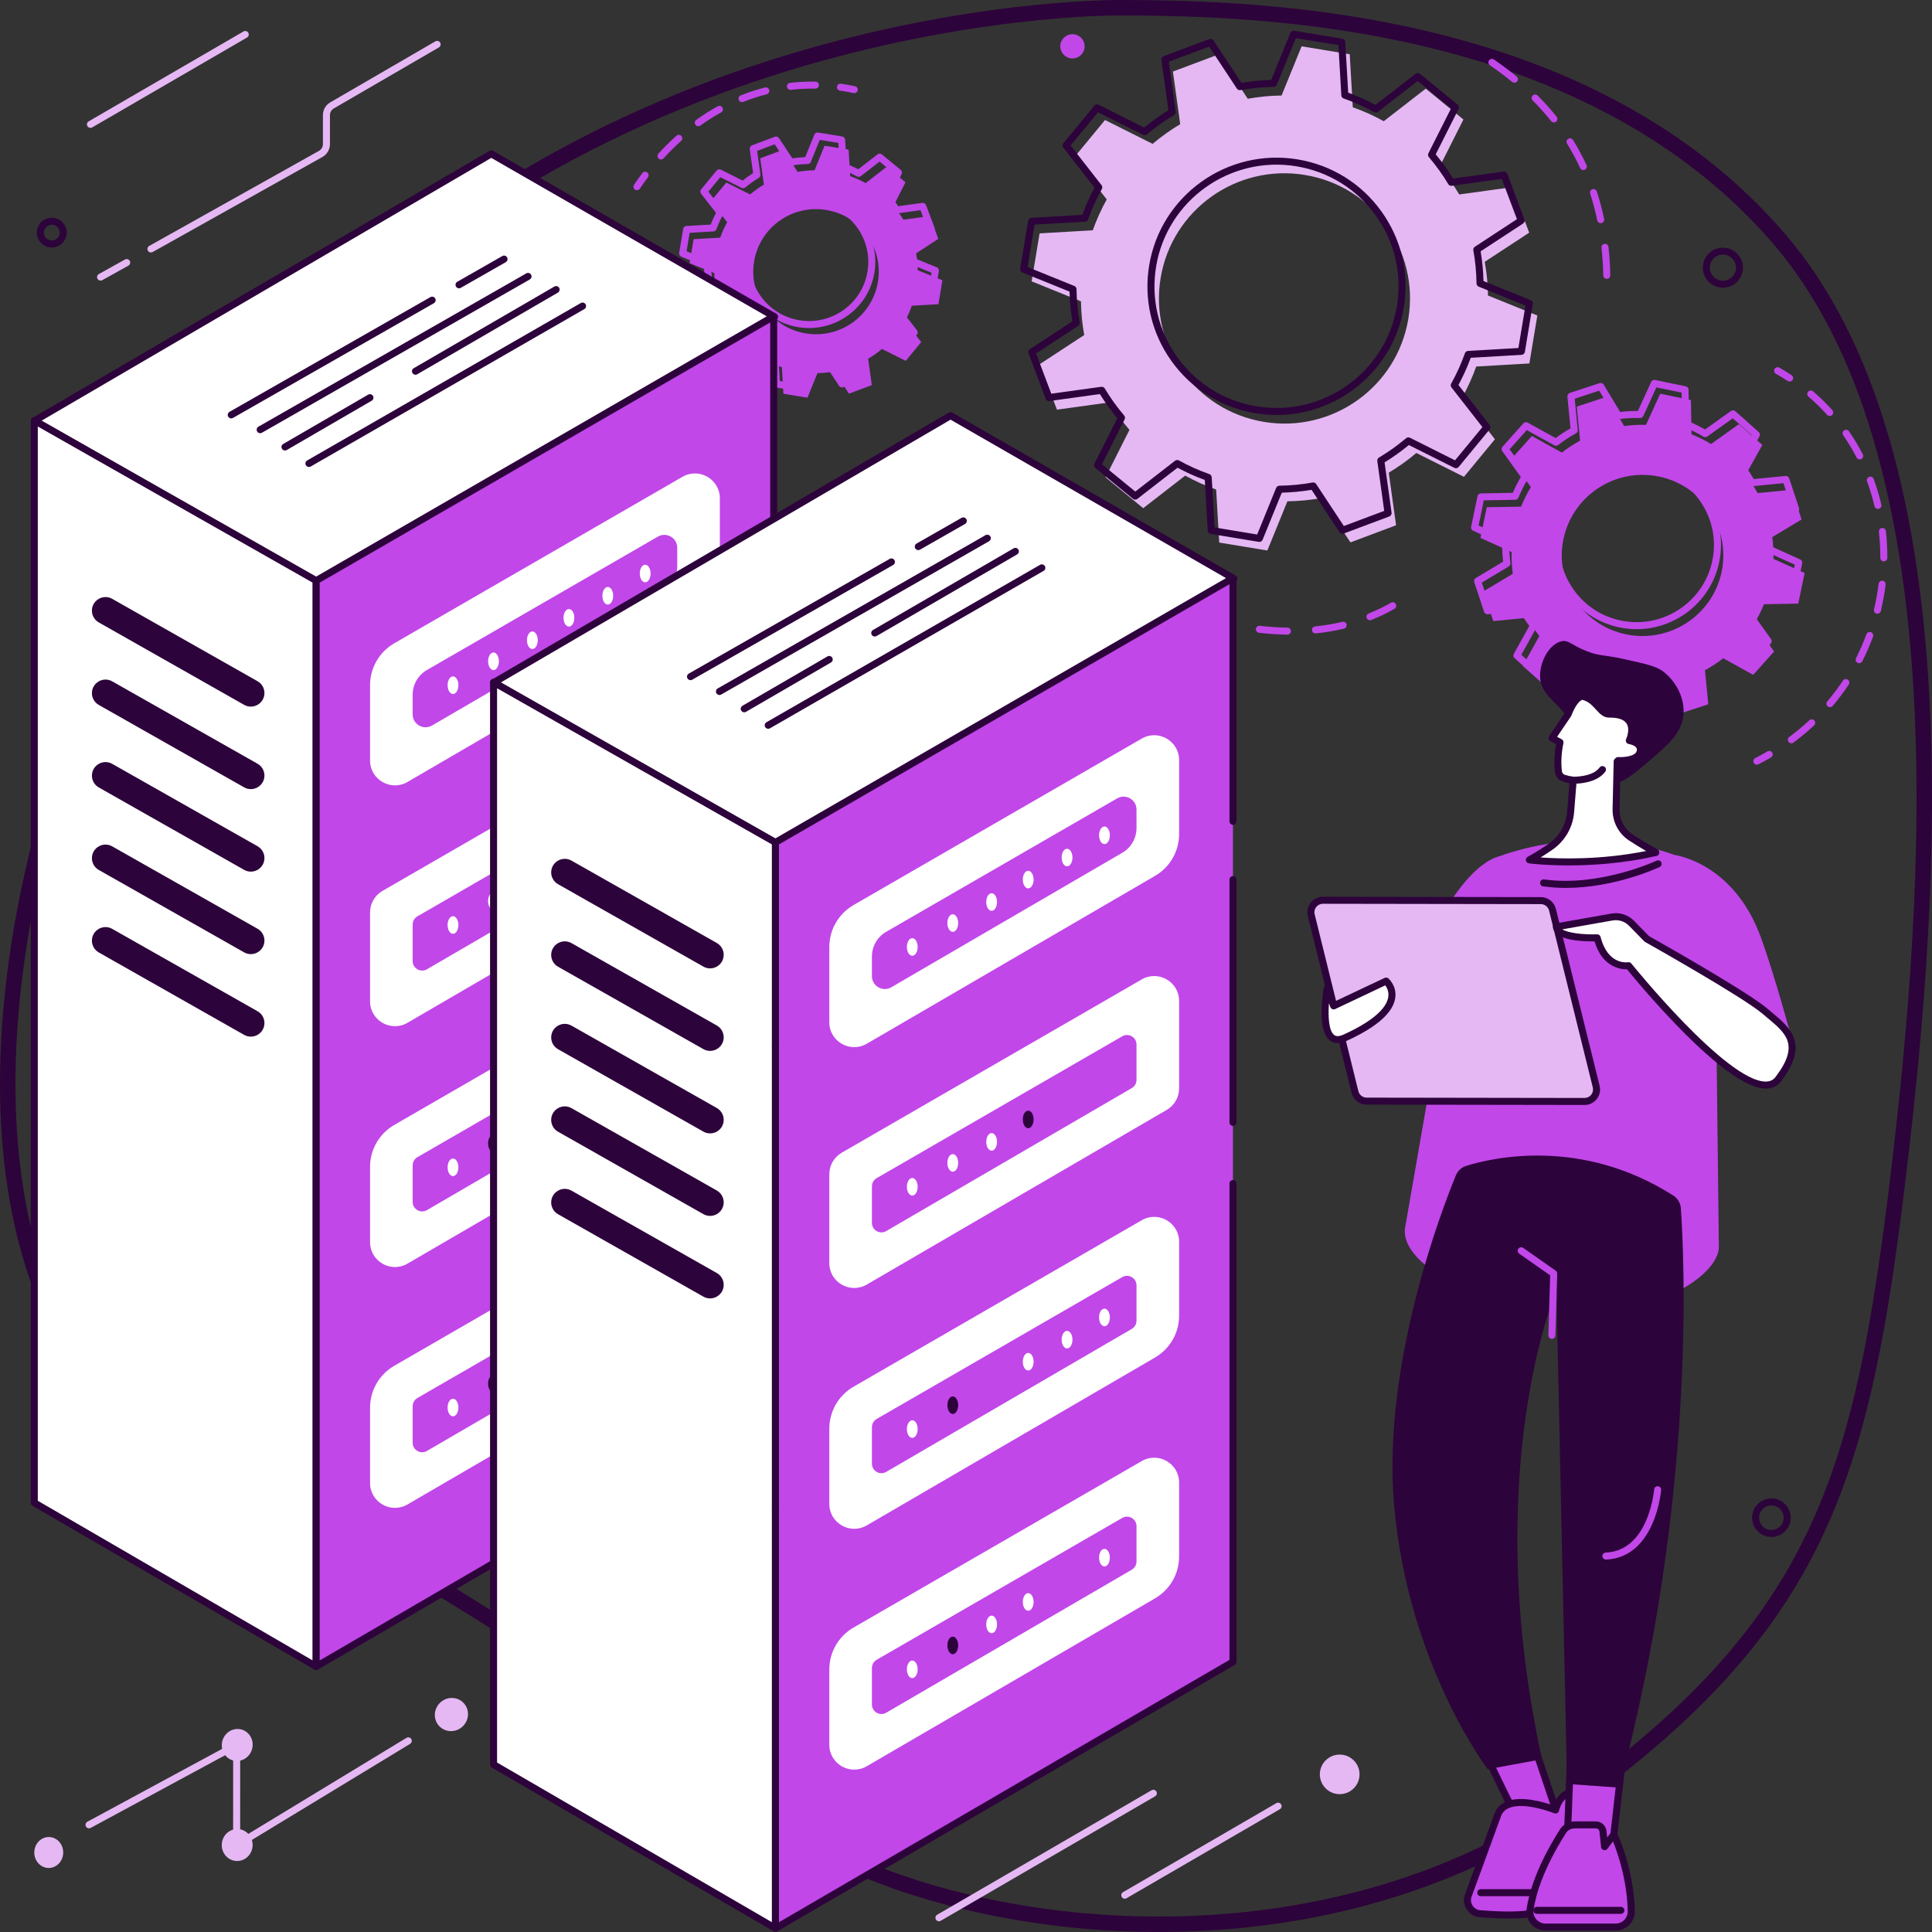 <svg width="250" height="250" viewBox="0 0 250 250" fill="none" xmlns="http://www.w3.org/2000/svg">
<rect x="0" y="0" width="250" height="250" fill="#333333" stroke="none"/>
<g clip-path="url(#clip0_4402_3908)">
<path d="M117.258 243.893L116.943 244.842L117.258 243.893C107.909 240.784 103.315 237.505 95.273 231.498C94.945 231.253 94.612 231.004 94.273 230.75C86.25 224.751 74.808 216.196 52.737 202.918C37.285 193.621 28.582 189.426 23.088 186.778C22.621 186.553 22.177 186.339 21.754 186.134C19.051 184.824 17.287 183.918 15.809 182.832C14.354 181.764 13.143 180.494 11.616 178.42C1.248 164.332 -0.849 143.739 2.418 122.498C5.68 101.287 14.264 79.631 24.992 63.594C65.311 3.323 136.894 0.988 144.991 1C154.361 1.015 169.535 1.34 185.455 5.254C201.374 9.167 217.963 16.65 230.237 30.927C242.036 44.651 247.052 65.521 248.515 87.79C249.976 110.027 247.883 133.471 245.626 152.184C243.325 171.267 240.865 185.527 235.156 197.867C229.464 210.172 220.503 220.643 205.057 232.04C177.997 252.005 141.791 252.051 117.258 243.893Z" stroke="#2D033B" stroke-width="2"/>
<path d="M121.432 39.363L121.947 36.261L118.755 34.968C118.745 34.229 118.676 33.5 118.545 32.788L121.42 30.904L120.31 27.96L116.897 28.431C116.521 27.803 116.094 27.209 115.619 26.652L117.167 23.583L114.73 21.587L112.015 23.694C111.381 23.342 110.711 23.04 110.012 22.793L109.813 19.365L106.701 18.852L105.404 22.034C104.663 22.043 103.931 22.113 103.217 22.243L101.328 19.377L98.375 20.483L98.847 23.886C98.218 24.261 97.621 24.687 97.063 25.16L93.984 23.618L91.983 26.048L94.096 28.755C93.743 29.386 93.439 30.055 93.192 30.752L89.754 30.95L89.239 34.052L92.431 35.345C92.44 36.084 92.51 36.814 92.641 37.526L89.766 39.41L90.876 42.353L94.289 41.883C94.664 42.51 95.091 43.105 95.567 43.662L94.02 46.731L96.457 48.726L99.172 46.619C99.806 46.972 100.476 47.274 101.175 47.52L101.374 50.949L104.486 51.462L105.782 48.28C106.524 48.27 107.256 48.201 107.97 48.07L109.859 50.937L112.812 49.83L112.338 46.427C112.968 46.053 113.564 45.627 114.123 45.153L117.201 46.695L119.203 44.266L117.089 41.559C117.443 40.927 117.746 40.259 117.993 39.562L121.432 39.363ZM104.266 43.142C99.841 42.412 96.849 38.244 97.58 33.833C98.312 29.422 102.492 26.438 106.917 27.168C111.342 27.897 114.334 32.065 113.602 36.476C112.871 40.888 108.69 43.871 104.266 43.142Z" fill="#C147E9"/>
<path d="M103.58 50.658C103.556 50.658 103.531 50.656 103.505 50.652L100.394 50.139C100.184 50.104 100.027 49.929 100.014 49.718L99.833 46.587C99.307 46.388 98.798 46.158 98.311 45.902L95.83 47.827C95.662 47.957 95.426 47.953 95.262 47.82L92.825 45.824C92.661 45.69 92.612 45.46 92.708 45.27L94.122 42.467C93.773 42.036 93.448 41.585 93.151 41.116L90.033 41.548C89.823 41.578 89.62 41.457 89.544 41.258L88.435 38.314C88.359 38.115 88.433 37.892 88.611 37.775L91.237 36.053C91.151 35.511 91.097 34.956 91.078 34.397L88.163 33.215C87.966 33.135 87.85 32.931 87.886 32.721L88.4 29.619C88.435 29.41 88.611 29.253 88.822 29.241L91.964 29.06C92.163 28.536 92.394 28.027 92.65 27.542L90.72 25.069C90.589 24.902 90.593 24.666 90.727 24.503L92.728 22.073C92.863 21.91 93.094 21.861 93.284 21.956L96.096 23.366C96.526 23.018 96.981 22.694 97.451 22.399L97.019 19.29C96.99 19.08 97.111 18.878 97.31 18.803L100.261 17.696C100.461 17.621 100.685 17.695 100.802 17.872L102.529 20.49C103.072 20.405 103.629 20.35 104.191 20.331L105.376 17.425C105.456 17.229 105.661 17.113 105.871 17.149L108.982 17.662C109.193 17.697 109.35 17.872 109.362 18.083L109.544 21.215C110.069 21.413 110.578 21.643 111.066 21.899L113.546 19.974C113.714 19.844 113.95 19.847 114.114 19.981L116.551 21.977C116.715 22.111 116.764 22.341 116.669 22.531L115.254 25.334C115.604 25.765 115.93 26.216 116.225 26.685L119.343 26.253C119.553 26.223 119.757 26.345 119.832 26.543L120.942 29.487C121.017 29.686 120.943 29.909 120.766 30.026L118.139 31.748C118.225 32.29 118.28 32.845 118.299 33.404L121.213 34.586C121.41 34.666 121.526 34.87 121.491 35.08L120.976 38.182C120.94 38.392 120.766 38.548 120.554 38.56L117.413 38.741C117.213 39.265 116.983 39.773 116.726 40.259L118.656 42.732C118.787 42.899 118.783 43.135 118.65 43.298L116.648 45.728C116.513 45.891 116.282 45.94 116.093 45.845L113.28 44.435C112.85 44.783 112.396 45.107 111.926 45.403L112.359 48.511C112.387 48.721 112.267 48.924 112.068 48.998L109.115 50.105C108.916 50.178 108.692 50.106 108.574 49.929L106.849 47.311C106.305 47.397 105.748 47.451 105.187 47.47L104.002 50.376C103.931 50.547 103.763 50.658 103.58 50.658ZM100.902 49.302L103.296 49.697L104.457 46.851C104.525 46.682 104.689 46.57 104.872 46.568C105.589 46.558 106.298 46.49 106.982 46.365C107.161 46.331 107.344 46.41 107.445 46.562L109.135 49.126L111.407 48.276L110.984 45.232C110.959 45.051 111.044 44.874 111.201 44.781C111.807 44.42 112.387 44.006 112.924 43.55C113.063 43.432 113.26 43.408 113.422 43.49L116.176 44.87L117.716 43L115.826 40.579C115.714 40.434 115.699 40.239 115.788 40.079C116.127 39.474 116.422 38.826 116.66 38.152C116.722 37.98 116.88 37.862 117.063 37.851L120.139 37.674L120.535 35.287L117.68 34.13C117.511 34.062 117.399 33.898 117.396 33.716C117.387 33 117.318 32.292 117.193 31.612C117.16 31.432 117.238 31.251 117.391 31.151L119.963 29.465L119.11 27.201L116.057 27.622C115.875 27.648 115.698 27.563 115.604 27.406C115.242 26.803 114.827 26.225 114.37 25.688C114.251 25.55 114.228 25.354 114.31 25.192L115.694 22.446L113.818 20.911L111.389 22.795C111.245 22.906 111.048 22.921 110.888 22.833C110.281 22.495 109.631 22.201 108.955 21.963C108.783 21.902 108.664 21.744 108.653 21.562L108.476 18.495L106.081 18.1L104.921 20.946C104.853 21.115 104.689 21.227 104.506 21.23C103.791 21.239 103.079 21.307 102.395 21.432C102.216 21.465 102.034 21.387 101.934 21.235L100.244 18.672L97.972 19.524L98.395 22.567C98.42 22.747 98.335 22.925 98.178 23.019C97.572 23.38 96.992 23.794 96.455 24.25C96.316 24.368 96.121 24.391 95.957 24.31L93.203 22.93L91.663 24.8L93.553 27.221C93.665 27.365 93.68 27.561 93.591 27.721C93.252 28.325 92.959 28.973 92.719 29.648C92.657 29.819 92.499 29.938 92.316 29.949L89.24 30.127L88.844 32.514L91.699 33.671C91.868 33.739 91.98 33.903 91.983 34.085C91.992 34.8 92.061 35.507 92.186 36.191C92.219 36.37 92.141 36.551 91.988 36.651L89.418 38.336L90.272 40.6L93.325 40.179C93.506 40.154 93.684 40.239 93.778 40.395C94.14 40.999 94.555 41.576 95.012 42.113C95.131 42.252 95.154 42.447 95.072 42.609L93.688 45.355L95.564 46.89L97.993 45.006C98.137 44.895 98.334 44.88 98.493 44.968C99.101 45.306 99.751 45.599 100.427 45.838C100.599 45.899 100.717 46.057 100.728 46.239L100.902 49.302ZM104.707 42.447C104.236 42.447 103.762 42.409 103.288 42.331C101.029 41.958 99.05 40.73 97.717 38.873C96.383 37.017 95.855 34.753 96.229 32.501C96.603 30.248 97.834 28.276 99.696 26.946C101.558 25.616 103.829 25.09 106.088 25.462C108.348 25.835 110.326 27.063 111.66 28.92C112.993 30.776 113.522 33.04 113.148 35.292C112.774 37.545 111.542 39.519 109.68 40.847C108.208 41.899 106.481 42.447 104.707 42.447ZM104.672 26.255C103.086 26.255 101.542 26.746 100.227 27.685C98.563 28.873 97.461 30.637 97.128 32.65C96.794 34.663 97.266 36.687 98.458 38.347C99.65 40.006 101.419 41.104 103.438 41.436C105.457 41.77 107.488 41.299 109.152 40.111C110.816 38.922 111.918 37.158 112.251 35.145C112.585 33.132 112.113 31.108 110.921 29.449C109.729 27.79 107.96 26.692 105.941 26.358C105.516 26.289 105.093 26.255 104.672 26.255Z" fill="#C147E9"/>
<path d="M197.9 47.032L198.931 40.826L192.546 38.24C192.527 36.76 192.386 35.301 192.124 33.877L197.876 30.109L195.656 24.221L188.827 25.164C188.075 23.909 187.22 22.718 186.272 21.605L189.368 15.463L184.491 11.47L179.059 15.685C177.791 14.979 176.451 14.377 175.052 13.882L174.654 7.022L168.428 5.994L165.834 12.36C164.35 12.379 162.887 12.519 161.459 12.78L157.678 7.046L151.772 9.259L152.719 16.068C151.46 16.817 150.265 17.67 149.149 18.616L142.99 15.529L138.984 20.39L143.213 25.806C142.504 27.071 141.901 28.406 141.404 29.801L134.523 30.198L133.492 36.405L139.877 38.991C139.896 40.471 140.037 41.93 140.299 43.353L134.547 47.122L136.767 53.01L143.596 52.067C144.348 53.322 145.203 54.513 146.152 55.626L143.056 61.766L147.932 65.76L153.364 61.544C154.633 62.251 155.972 62.852 157.371 63.348L157.77 70.208L163.995 71.235L166.589 64.87C168.073 64.85 169.537 64.71 170.965 64.449L174.745 70.183L180.651 67.97L179.705 61.162C180.964 60.412 182.158 59.56 183.275 58.614L189.435 61.701L193.44 56.839L189.212 51.423C189.921 50.159 190.524 48.824 191.021 47.428L197.9 47.032ZM163.558 54.593C154.708 53.133 148.72 44.796 150.185 35.972C151.65 27.148 160.012 21.178 168.862 22.639C177.713 24.099 183.701 32.436 182.236 41.26C180.771 50.084 172.409 56.054 163.558 54.593Z" fill="#E5B8F4"/>
<path d="M162.962 70.123C162.937 70.123 162.913 70.122 162.887 70.118L156.662 69.09C156.451 69.056 156.294 68.88 156.282 68.67L155.9 62.109C154.675 61.66 153.491 61.128 152.373 60.522L147.177 64.554C147.009 64.684 146.773 64.68 146.609 64.547L141.733 60.553C141.569 60.419 141.52 60.189 141.615 59.999L144.577 54.125C143.755 53.138 143 52.087 142.327 50.993L135.796 51.895C135.584 51.925 135.382 51.804 135.307 51.606L133.087 45.718C133.012 45.519 133.086 45.295 133.263 45.178L138.765 41.573C138.551 40.322 138.426 39.033 138.394 37.732L132.287 35.259C132.09 35.178 131.974 34.974 132.01 34.765L133.041 28.558C133.075 28.349 133.251 28.192 133.462 28.18L140.044 27.8C140.495 26.578 141.028 25.398 141.636 24.283L137.592 19.103C137.461 18.935 137.465 18.7 137.599 18.537L141.605 13.675C141.74 13.511 141.969 13.462 142.16 13.558L148.051 16.51C149.041 15.69 150.095 14.938 151.192 14.267L150.287 7.755C150.259 7.546 150.379 7.343 150.578 7.268L156.484 5.055C156.682 4.98 156.907 5.052 157.025 5.23L160.641 10.716C161.896 10.502 163.189 10.378 164.492 10.345L166.974 4.257C167.055 4.061 167.258 3.946 167.47 3.981L173.695 5.009C173.906 5.043 174.063 5.218 174.075 5.429L174.456 11.99C175.68 12.439 176.864 12.971 177.983 13.577L183.179 9.545C183.347 9.414 183.582 9.417 183.747 9.552L188.624 13.544C188.788 13.679 188.837 13.909 188.741 14.098L185.78 19.972C186.602 20.959 187.358 22.011 188.03 23.104L194.561 22.202C194.773 22.173 194.975 22.293 195.05 22.492L197.27 28.38C197.345 28.579 197.271 28.802 197.094 28.919L191.592 32.524C191.806 33.775 191.931 35.064 191.963 36.365L198.07 38.839C198.267 38.919 198.383 39.123 198.347 39.333L197.316 45.539C197.282 45.749 197.106 45.905 196.894 45.918L190.313 46.297C189.864 47.518 189.328 48.698 188.721 49.814L192.765 54.995C192.896 55.162 192.892 55.398 192.758 55.561L188.752 60.423C188.617 60.586 188.386 60.635 188.197 60.54L182.306 57.588C181.315 58.407 180.261 59.16 179.163 59.831L180.068 66.342C180.097 66.552 179.977 66.754 179.777 66.829L173.871 69.043C173.672 69.116 173.448 69.044 173.331 68.867L169.714 63.382C168.46 63.595 167.167 63.719 165.863 63.752L163.382 69.84C163.313 70.014 163.145 70.123 162.962 70.123ZM157.169 68.254L162.677 69.164L165.134 63.134C165.202 62.965 165.366 62.854 165.549 62.851C167.008 62.832 168.456 62.693 169.85 62.437C170.028 62.404 170.211 62.482 170.312 62.635L173.893 68.067L179.119 66.108L178.222 59.659C178.198 59.478 178.282 59.301 178.439 59.207C179.672 58.474 180.853 57.631 181.948 56.703C182.087 56.584 182.284 56.561 182.446 56.643L188.281 59.567L191.825 55.266L187.821 50.136C187.709 49.991 187.694 49.795 187.783 49.636C188.474 48.403 189.072 47.081 189.561 45.711C189.622 45.539 189.78 45.421 189.963 45.41L196.481 45.033L197.393 39.542L191.345 37.092C191.176 37.024 191.064 36.861 191.061 36.678C191.042 35.224 190.903 33.781 190.647 32.391C190.614 32.211 190.692 32.03 190.845 31.931L196.294 28.361L194.329 23.151L187.861 24.045C187.679 24.069 187.502 23.985 187.408 23.828C186.672 22.599 185.827 21.422 184.896 20.33C184.777 20.192 184.754 19.996 184.836 19.834L187.768 14.016L183.454 10.484L178.308 14.476C178.164 14.588 177.967 14.603 177.807 14.514C176.57 13.826 175.245 13.23 173.87 12.742C173.698 12.681 173.579 12.523 173.568 12.341L173.19 5.843L167.683 4.934L165.226 10.963C165.157 11.132 164.993 11.244 164.81 11.246C163.352 11.265 161.905 11.404 160.511 11.66C160.333 11.693 160.15 11.615 160.049 11.463L156.468 6.031L151.242 7.989L152.139 14.438C152.163 14.619 152.078 14.796 151.921 14.89C150.687 15.625 149.506 16.468 148.413 17.395C148.274 17.513 148.077 17.536 147.915 17.454L142.08 14.531L138.537 18.832L142.541 23.962C142.653 24.106 142.668 24.302 142.579 24.461C141.888 25.693 141.291 27.015 140.802 28.387C140.74 28.558 140.582 28.677 140.399 28.688L133.881 29.063L132.97 34.554L139.017 37.004C139.187 37.072 139.299 37.235 139.301 37.417C139.321 38.873 139.46 40.315 139.715 41.705C139.748 41.885 139.67 42.066 139.517 42.165L134.069 45.735L136.033 50.945L142.501 50.051C142.683 50.025 142.861 50.111 142.955 50.268C143.692 51.498 144.537 52.675 145.467 53.766C145.585 53.904 145.609 54.1 145.527 54.262L142.594 60.078L146.908 63.61L152.054 59.618C152.197 59.507 152.395 59.492 152.555 59.58C153.792 60.269 155.116 60.865 156.492 61.352C156.664 61.414 156.783 61.572 156.794 61.754L157.169 68.254ZM165.189 53.699C164.286 53.699 163.373 53.625 162.453 53.474C158.053 52.749 154.199 50.357 151.602 46.741C149.005 43.126 147.976 38.717 148.705 34.331C150.208 25.274 158.821 19.127 167.905 20.624C172.306 21.35 176.16 23.741 178.756 27.358C181.353 30.973 182.382 35.381 181.653 39.768C180.302 47.907 173.207 53.699 165.189 53.699ZM162.602 52.579C171.187 53.996 179.335 48.182 180.756 39.618C181.444 35.47 180.472 31.303 178.016 27.884C175.562 24.465 171.918 22.205 167.757 21.519C159.165 20.102 151.023 25.915 149.602 34.479C148.914 38.628 149.886 42.794 152.342 46.213C154.797 49.632 158.44 51.893 162.602 52.579Z" fill="#2D033B"/>
<path d="M232.694 78.109L233.52 74.144L229.483 72.315C229.509 71.362 229.459 70.42 229.328 69.498L233.126 67.222L231.853 63.377L227.438 63.807C226.988 62.981 226.47 62.193 225.889 61.451L228.042 57.581L225.012 54.886L221.408 57.456C220.611 56.969 219.766 56.547 218.88 56.192L218.805 51.769L214.829 50.947L212.993 54.975C212.039 54.949 211.094 55.001 210.168 55.131L207.89 51.345L204.034 52.616L204.463 57.019C203.634 57.468 202.844 57.986 202.1 58.565L198.221 56.42L195.518 59.443L198.093 63.036C197.604 63.831 197.181 64.675 196.825 65.559L192.39 65.636L191.564 69.601L195.601 71.43C195.575 72.383 195.626 73.325 195.757 74.248L191.959 76.523L193.231 80.369L197.646 79.939C198.097 80.765 198.614 81.553 199.196 82.295L197.043 86.164L200.072 88.859L203.677 86.289C204.474 86.777 205.319 87.199 206.205 87.554L206.28 91.976L210.256 92.798L212.092 88.771C213.046 88.796 213.991 88.745 214.916 88.614L217.195 92.401L221.05 91.129L220.622 86.726C221.45 86.277 222.241 85.76 222.985 85.18L226.864 87.325L229.567 84.302L226.992 80.709C227.481 79.914 227.904 79.07 228.26 78.187L232.694 78.109ZM210.417 82.082C204.765 80.913 201.136 75.397 202.311 69.759C203.487 64.121 209.02 60.499 214.672 61.667C220.324 62.836 223.953 68.353 222.777 73.991C221.602 79.628 216.067 83.251 210.417 82.082Z" fill="#C147E9"/>
<path d="M209.498 91.911C209.467 91.911 209.437 91.909 209.405 91.902L205.43 91.08C205.222 91.036 205.071 90.855 205.068 90.643L204.998 86.519C204.284 86.218 203.595 85.873 202.941 85.491L199.58 87.888C199.406 88.01 199.17 87.998 199.012 87.858L195.982 85.163C195.824 85.021 195.784 84.79 195.888 84.605L197.895 80.995C197.435 80.385 197.012 79.744 196.635 79.08L192.517 79.48C192.309 79.502 192.108 79.373 192.041 79.171L190.769 75.326C190.702 75.125 190.784 74.904 190.967 74.796L194.508 72.674C194.415 71.924 194.373 71.155 194.382 70.382L190.618 68.676C190.425 68.589 190.318 68.378 190.362 68.171L191.188 64.206C191.231 63.999 191.413 63.848 191.625 63.846L195.76 63.773C196.06 63.062 196.407 62.373 196.792 61.721L194.391 58.37C194.268 58.197 194.28 57.963 194.422 57.805L197.125 54.782C197.266 54.624 197.499 54.585 197.685 54.687L201.301 56.688C201.912 56.227 202.556 55.807 203.222 55.43L202.822 51.322C202.802 51.111 202.93 50.914 203.132 50.848L206.987 49.577C207.188 49.511 207.411 49.592 207.52 49.775L209.645 53.305C210.398 53.213 211.172 53.17 211.943 53.179L213.655 49.423C213.743 49.23 213.954 49.125 214.162 49.167L218.137 49.99C218.345 50.033 218.496 50.214 218.499 50.426L218.569 54.551C219.281 54.85 219.972 55.194 220.625 55.578L223.986 53.181C224.159 53.057 224.394 53.071 224.554 53.211L227.583 55.906C227.741 56.048 227.781 56.279 227.677 56.464L225.669 60.074C226.129 60.682 226.552 61.325 226.929 61.989L231.047 61.589C231.257 61.568 231.456 61.696 231.523 61.898L232.795 65.743C232.862 65.944 232.78 66.165 232.598 66.274L229.056 68.396C229.149 69.146 229.191 69.915 229.182 70.688L232.946 72.393C233.14 72.48 233.246 72.691 233.202 72.898L232.376 76.863C232.333 77.07 232.151 77.221 231.939 77.224L227.804 77.296C227.503 78.008 227.157 78.696 226.772 79.348L229.174 82.699C229.296 82.872 229.284 83.106 229.144 83.264L226.44 86.287C226.298 86.445 226.066 86.484 225.881 86.382L222.264 84.382C221.653 84.842 221.008 85.264 220.342 85.639L220.742 89.746C220.762 89.957 220.634 90.154 220.432 90.221L216.577 91.492C216.375 91.559 216.153 91.477 216.044 91.295L213.919 87.764C213.166 87.856 212.391 87.899 211.621 87.891L209.909 91.646C209.837 91.811 209.674 91.911 209.498 91.911ZM205.972 90.266L209.235 90.941L210.921 87.244C210.996 87.078 211.166 86.973 211.347 86.979C212.275 87.004 213.201 86.953 214.095 86.826C214.275 86.799 214.455 86.886 214.548 87.041L216.639 90.516L219.805 89.474L219.412 85.431C219.395 85.25 219.487 85.076 219.647 84.989C220.451 84.553 221.225 84.047 221.946 83.483C222.091 83.37 222.287 83.355 222.447 83.444L226.008 85.412L228.227 82.931L225.864 79.633C225.758 79.484 225.751 79.287 225.847 79.132C226.319 78.364 226.734 77.538 227.081 76.678C227.149 76.509 227.311 76.396 227.494 76.393L231.565 76.323L232.244 73.067L228.537 71.389C228.371 71.314 228.266 71.145 228.271 70.963C228.297 70.036 228.247 69.113 228.12 68.221C228.094 68.042 228.18 67.863 228.335 67.769L231.822 65.682L230.778 62.525L226.724 62.92C226.541 62.938 226.368 62.845 226.281 62.684C225.844 61.883 225.336 61.111 224.773 60.392C224.662 60.249 224.645 60.052 224.734 59.893L226.709 56.34L224.223 54.129L220.915 56.487C220.767 56.594 220.569 56.6 220.413 56.505C219.643 56.034 218.816 55.62 217.953 55.276C217.784 55.208 217.67 55.046 217.668 54.862L217.599 50.802L214.336 50.127L212.65 53.824C212.575 53.99 212.413 54.097 212.224 54.089C211.296 54.065 210.37 54.115 209.476 54.242C209.293 54.267 209.116 54.182 209.023 54.027L206.931 50.552L203.767 51.594L204.16 55.637C204.178 55.818 204.085 55.992 203.925 56.079C203.12 56.516 202.347 57.022 201.626 57.584C201.481 57.697 201.285 57.712 201.125 57.624L197.565 55.656L195.345 58.137L197.708 61.435C197.815 61.583 197.821 61.781 197.726 61.936C197.253 62.705 196.838 63.53 196.492 64.39C196.423 64.559 196.261 64.672 196.078 64.674L192.007 64.745L191.328 68.001L195.034 69.679C195.2 69.754 195.305 69.923 195.3 70.105C195.274 71.032 195.324 71.955 195.451 72.846C195.477 73.026 195.391 73.204 195.236 73.298L191.749 75.386L192.793 78.543L196.845 78.148C197.03 78.13 197.202 78.223 197.289 78.383C197.726 79.185 198.232 79.957 198.796 80.675C198.908 80.818 198.924 81.016 198.836 81.175L196.86 84.727L199.346 86.939L202.654 84.58C202.803 84.474 203.001 84.467 203.157 84.563C203.925 85.032 204.753 85.446 205.617 85.792C205.786 85.86 205.899 86.023 205.902 86.206L205.972 90.266ZM211.782 81.415C211.05 81.415 210.309 81.341 209.565 81.187C206.713 80.598 204.262 78.935 202.664 76.506C201.066 74.078 200.514 71.174 201.106 68.328C202.331 62.455 208.116 58.666 214.005 59.885C216.857 60.474 219.307 62.137 220.906 64.566C222.503 66.994 223.056 69.898 222.464 72.744C221.395 77.874 216.842 81.415 211.782 81.415ZM211.789 60.562C207.15 60.562 202.979 63.807 201.998 68.511C201.454 71.119 201.961 73.781 203.426 76.008C204.89 78.235 207.136 79.758 209.751 80.298C210.432 80.439 211.112 80.507 211.782 80.507C216.421 80.507 220.592 77.263 221.573 72.558C222.117 69.95 221.61 67.288 220.145 65.061C218.68 62.834 216.435 61.311 213.82 60.771C213.139 60.631 212.459 60.562 211.789 60.562Z" fill="#C147E9"/>
<path d="M82.425 24.611C82.338 24.611 82.25 24.587 82.172 24.535C81.963 24.396 81.907 24.114 82.047 23.906C82.387 23.398 82.744 22.894 83.11 22.405C83.26 22.205 83.546 22.163 83.746 22.312C83.947 22.462 83.99 22.747 83.839 22.947C83.484 23.422 83.135 23.914 82.805 24.409C82.716 24.541 82.571 24.611 82.425 24.611Z" fill="#C147E9"/>
<path d="M85.535 20.636C85.426 20.636 85.317 20.596 85.229 20.517C85.043 20.349 85.03 20.063 85.199 19.876C85.942 19.062 86.725 18.285 87.53 17.565C87.717 17.398 88.005 17.413 88.171 17.599C88.339 17.786 88.323 18.073 88.137 18.239C87.356 18.939 86.593 19.694 85.872 20.485C85.782 20.585 85.658 20.636 85.535 20.636ZM90.357 16.332C90.215 16.332 90.076 16.267 89.987 16.143C89.841 15.939 89.887 15.655 90.091 15.51C90.99 14.866 91.926 14.275 92.872 13.753C93.091 13.63 93.369 13.71 93.49 13.93C93.612 14.149 93.532 14.425 93.313 14.546C92.397 15.051 91.491 15.624 90.622 16.248C90.543 16.305 90.45 16.332 90.357 16.332ZM96.019 13.216C95.838 13.216 95.668 13.109 95.597 12.932C95.504 12.699 95.617 12.435 95.849 12.343C96.873 11.934 97.928 11.59 98.984 11.322C99.228 11.261 99.475 11.406 99.537 11.649C99.598 11.891 99.452 12.138 99.209 12.2C98.192 12.458 97.176 12.789 96.188 13.184C96.132 13.206 96.075 13.216 96.019 13.216ZM102.279 11.627C102.051 11.627 101.855 11.457 101.828 11.225C101.799 10.976 101.978 10.752 102.228 10.723C103.313 10.598 104.417 10.543 105.523 10.562C105.774 10.566 105.975 10.773 105.971 11.024C105.967 11.274 105.754 11.477 105.508 11.47C104.442 11.453 103.378 11.504 102.333 11.625C102.315 11.625 102.297 11.627 102.279 11.627Z" fill="#C147E9"/>
<path d="M110.549 12.053C110.517 12.053 110.484 12.051 110.453 12.044C109.866 11.919 109.275 11.812 108.692 11.728C108.443 11.693 108.271 11.463 108.307 11.215C108.342 10.967 108.573 10.794 108.822 10.831C109.424 10.918 110.035 11.028 110.641 11.158C110.887 11.211 111.044 11.452 110.991 11.697C110.947 11.908 110.759 12.053 110.549 12.053Z" fill="#C147E9"/>
<path d="M231.575 49.374C231.489 49.374 231.402 49.349 231.324 49.299C230.831 48.974 230.318 48.658 229.799 48.361C229.581 48.236 229.506 47.959 229.631 47.742C229.757 47.524 230.034 47.449 230.252 47.574C230.788 47.881 231.317 48.206 231.826 48.542C232.037 48.681 232.093 48.961 231.955 49.171C231.867 49.303 231.723 49.374 231.575 49.374Z" fill="#C147E9"/>
<path d="M231.803 96.181C231.664 96.181 231.527 96.118 231.439 95.999C231.288 95.797 231.331 95.514 231.531 95.364C232.435 94.693 233.308 93.967 234.123 93.204C234.306 93.033 234.594 93.042 234.766 93.225C234.938 93.407 234.928 93.694 234.745 93.866C233.906 94.651 233.007 95.4 232.075 96.091C231.993 96.151 231.897 96.181 231.803 96.181ZM236.796 91.51C236.692 91.51 236.588 91.474 236.502 91.402C236.31 91.24 236.287 90.954 236.449 90.764C237.174 89.908 237.855 89.001 238.474 88.072C238.613 87.862 238.894 87.806 239.104 87.944C239.313 88.083 239.371 88.363 239.233 88.573C238.595 89.532 237.892 90.467 237.144 91.349C237.054 91.455 236.924 91.51 236.796 91.51ZM240.575 85.82C240.505 85.82 240.435 85.804 240.37 85.772C240.146 85.659 240.056 85.386 240.169 85.162C240.674 84.165 241.128 83.127 241.515 82.075C241.601 81.839 241.865 81.719 242.098 81.805C242.334 81.891 242.455 82.152 242.369 82.388C241.969 83.473 241.502 84.544 240.982 85.571C240.901 85.729 240.741 85.82 240.575 85.82ZM242.936 79.414C242.901 79.414 242.866 79.41 242.83 79.402C242.586 79.343 242.435 79.098 242.494 78.854C242.756 77.767 242.958 76.652 243.095 75.541C243.125 75.292 243.354 75.115 243.601 75.147C243.851 75.177 244.029 75.403 243.997 75.652C243.857 76.798 243.649 77.947 243.377 79.067C243.328 79.275 243.141 79.414 242.936 79.414ZM243.764 72.638C243.762 72.638 243.762 72.638 243.761 72.638C243.51 72.637 243.308 72.433 243.309 72.182V72.016C243.309 70.951 243.249 69.875 243.132 68.822C243.104 68.573 243.283 68.348 243.533 68.321C243.782 68.292 244.007 68.472 244.036 68.721C244.157 69.809 244.218 70.916 244.218 72.016V72.188C244.217 72.437 244.014 72.638 243.764 72.638ZM243.003 65.856C242.797 65.856 242.61 65.714 242.561 65.506C242.304 64.413 241.979 63.328 241.596 62.283C241.51 62.048 241.63 61.788 241.866 61.702C242.102 61.616 242.363 61.736 242.449 61.971C242.846 63.051 243.181 64.171 243.447 65.299C243.504 65.543 243.353 65.787 243.107 65.844C243.072 65.852 243.038 65.856 243.003 65.856ZM240.644 59.449C240.479 59.449 240.321 59.359 240.24 59.203C239.726 58.207 239.143 57.236 238.509 56.319C238.367 56.113 238.419 55.83 238.625 55.689C238.831 55.547 239.115 55.599 239.257 55.804C239.913 56.753 240.515 57.756 241.047 58.788C241.162 59.011 241.074 59.283 240.852 59.399C240.786 59.433 240.715 59.449 240.644 59.449ZM236.763 53.829C236.639 53.829 236.515 53.779 236.424 53.678C235.678 52.848 234.867 52.057 234.016 51.326C233.826 51.163 233.805 50.877 233.968 50.687C234.132 50.497 234.42 50.476 234.61 50.639C235.491 51.394 236.329 52.214 237.103 53.071C237.271 53.258 237.254 53.545 237.069 53.712C236.979 53.791 236.871 53.829 236.763 53.829Z" fill="#C147E9"/>
<path d="M227.339 98.949C227.174 98.949 227.015 98.86 226.935 98.703C226.82 98.48 226.907 98.208 227.131 98.092C227.666 97.817 228.195 97.528 228.703 97.23C228.92 97.104 229.198 97.176 229.325 97.392C229.452 97.609 229.38 97.886 229.163 98.013C228.64 98.319 228.097 98.617 227.546 98.899C227.481 98.933 227.41 98.949 227.339 98.949Z" fill="#C147E9"/>
<path d="M166.59 82.121C166.589 82.121 166.586 82.121 166.585 82.121C165.388 82.104 164.152 82.025 162.91 81.882C162.66 81.854 162.481 81.629 162.51 81.38C162.539 81.131 162.765 80.954 163.014 80.981C164.226 81.12 165.43 81.199 166.597 81.214C166.849 81.217 167.049 81.424 167.046 81.673C167.041 81.92 166.839 82.121 166.59 82.121ZM170.222 81.963C169.991 81.963 169.795 81.788 169.77 81.556C169.744 81.307 169.926 81.083 170.176 81.058C171.382 80.934 172.569 80.734 173.701 80.463C173.948 80.406 174.191 80.555 174.249 80.797C174.308 81.041 174.158 81.286 173.914 81.345C172.742 81.624 171.516 81.831 170.27 81.96C170.253 81.961 170.238 81.963 170.222 81.963ZM177.272 80.261C177.092 80.261 176.921 80.154 176.85 79.977C176.757 79.744 176.871 79.48 177.103 79.387C178.099 78.989 179.07 78.519 179.99 77.992C180.209 77.867 180.486 77.942 180.611 78.16C180.737 78.377 180.662 78.654 180.443 78.779C179.486 79.328 178.476 79.816 177.441 80.23C177.387 80.252 177.329 80.261 177.272 80.261Z" fill="#C147E9"/>
<path d="M207.918 36.079C207.673 36.079 207.469 35.883 207.464 35.637C207.435 34.412 207.356 33.207 207.233 32.056C207.206 31.806 207.387 31.583 207.637 31.556C207.887 31.527 208.111 31.71 208.138 31.959C208.265 33.135 208.344 34.365 208.374 35.615C208.38 35.865 208.182 36.074 207.931 36.079C207.925 36.079 207.923 36.079 207.918 36.079ZM207.125 28.879C206.914 28.879 206.725 28.732 206.68 28.517C206.436 27.334 206.129 26.17 205.768 25.06C205.69 24.821 205.821 24.566 206.06 24.488C206.299 24.412 206.556 24.541 206.632 24.779C207.004 25.921 207.319 27.116 207.57 28.332C207.621 28.577 207.462 28.816 207.217 28.868C207.187 28.876 207.157 28.879 207.125 28.879ZM204.881 21.998C204.709 21.998 204.544 21.901 204.467 21.735C203.97 20.658 203.401 19.599 202.776 18.59C202.643 18.377 202.71 18.098 202.923 17.966C203.136 17.835 203.417 17.9 203.55 18.113C204.194 19.154 204.781 20.244 205.293 21.355C205.398 21.582 205.299 21.852 205.071 21.956C205.009 21.985 204.945 21.998 204.881 21.998ZM201.072 15.841C200.938 15.841 200.806 15.782 200.716 15.669C199.985 14.755 199.182 13.858 198.329 13.003C198.152 12.826 198.153 12.539 198.331 12.362C198.508 12.185 198.796 12.186 198.974 12.363C199.85 13.241 200.676 14.164 201.427 15.105C201.584 15.301 201.551 15.586 201.354 15.742C201.271 15.808 201.172 15.841 201.072 15.841ZM195.959 10.701C195.858 10.701 195.756 10.667 195.671 10.598C194.77 9.859 193.803 9.136 192.795 8.446C192.587 8.305 192.535 8.023 192.677 7.816C192.819 7.609 193.102 7.557 193.309 7.699C194.339 8.403 195.328 9.143 196.249 9.898C196.442 10.058 196.47 10.344 196.311 10.537C196.221 10.646 196.09 10.701 195.959 10.701Z" fill="#C147E9"/>
<path d="M4.45 54.453L40.919 75.269L100.232 40.992L63.571 19.906L4.45 54.453Z" fill="white"/>
<path d="M40.919 75.722C40.841 75.722 40.764 75.702 40.694 75.663L4.224 54.849C4.083 54.768 3.996 54.619 3.994 54.458C3.993 54.296 4.079 54.146 4.219 54.065L63.34 19.517C63.481 19.434 63.656 19.434 63.797 19.516L100.46 40.601C100.601 40.681 100.688 40.831 100.688 40.993C100.688 41.155 100.602 41.304 100.462 41.386L41.147 75.661C41.076 75.702 40.998 75.722 40.919 75.722ZM5.358 54.45L40.918 74.747L99.325 40.994L63.572 20.431L5.358 54.45Z" fill="#2D033B"/>
<path d="M40.914 215.649V75.132L4.437 54.408V194.458L40.914 215.649Z" fill="white"/>
<path d="M40.914 216.102C40.835 216.102 40.755 216.082 40.684 216.041L4.207 194.849C4.068 194.767 3.982 194.619 3.982 194.457V54.408C3.982 54.246 4.068 54.098 4.209 54.017C4.349 53.935 4.521 53.935 4.662 54.015L41.139 74.739C41.281 74.819 41.368 74.971 41.368 75.132V215.649C41.368 215.811 41.281 215.961 41.14 216.042C41.071 216.083 40.992 216.102 40.914 216.102ZM4.891 194.197L40.458 214.859V75.395L4.891 55.188V194.197Z" fill="#2D033B"/>
<path d="M40.914 215.649V75.133L100.116 40.935V181.173L40.914 215.649Z" fill="#C147E9"/>
<path d="M40.914 216.103C40.836 216.103 40.757 216.082 40.687 216.043C40.546 215.963 40.459 215.812 40.459 215.65V75.133C40.459 74.971 40.545 74.821 40.686 74.741L99.888 40.544C100.029 40.462 100.202 40.462 100.343 40.544C100.484 40.625 100.571 40.775 100.571 40.937V72.401C100.571 72.652 100.367 72.855 100.116 72.855C99.865 72.855 99.662 72.652 99.662 72.401V41.722L41.368 75.394V214.86L99.662 180.913V119.269C99.662 119.019 99.865 118.816 100.116 118.816C100.367 118.816 100.571 119.019 100.571 119.269V181.173C100.571 181.334 100.485 181.483 100.346 181.565L41.143 216.042C41.072 216.082 40.993 216.103 40.914 216.103Z" fill="#2D033B"/>
<path d="M47.885 98.414V88.661C47.885 86.426 49.078 84.361 51.018 83.241L88.312 61.699C90.458 60.459 93.146 62.004 93.146 64.477V74.055C93.146 76.282 91.961 78.341 90.032 79.464L52.729 101.187C50.582 102.435 47.885 100.892 47.885 98.414Z" fill="white"/>
<path d="M87.634 70.879V73.281C87.634 74.595 86.935 75.81 85.797 76.472L55.908 93.879C54.795 94.526 53.396 93.726 53.396 92.441V89.897C53.396 88.579 54.1 87.36 55.245 86.7L85.126 69.44C86.24 68.796 87.634 69.597 87.634 70.879Z" fill="#C147E9"/>
<path d="M83.487 75.35C83.873 75.35 84.186 74.841 84.186 74.212C84.186 73.584 83.873 73.074 83.487 73.074C83.101 73.074 82.788 73.584 82.788 74.212C82.788 74.841 83.101 75.35 83.487 75.35Z" fill="white"/>
<path d="M79.346 77.093C79.346 76.464 79.034 75.955 78.647 75.955C78.261 75.955 77.948 76.464 77.948 77.093C77.948 77.722 78.261 78.231 78.647 78.231C79.034 78.23 79.346 77.72 79.346 77.093Z" fill="white"/>
<path d="M73.619 81.082C74.005 81.082 74.318 80.573 74.318 79.945C74.318 79.316 74.005 78.807 73.619 78.807C73.233 78.807 72.92 79.316 72.92 79.945C72.92 80.573 73.233 81.082 73.619 81.082Z" fill="white"/>
<path d="M69.586 82.849C69.586 82.22 69.273 81.711 68.887 81.711C68.501 81.711 68.188 82.22 68.188 82.849C68.188 83.478 68.501 83.987 68.887 83.987C69.272 83.987 69.586 83.478 69.586 82.849Z" fill="white"/>
<path d="M63.859 86.707C64.245 86.707 64.558 86.198 64.558 85.57C64.558 84.941 64.245 84.432 63.859 84.432C63.473 84.432 63.16 84.941 63.16 85.57C63.16 86.198 63.473 86.707 63.859 86.707Z" fill="white"/>
<path d="M59.317 88.663C59.317 88.034 59.004 87.525 58.618 87.525C58.232 87.525 57.919 88.034 57.919 88.663C57.919 89.292 58.232 89.801 58.618 89.801C59.004 89.801 59.317 89.291 59.317 88.663Z" fill="white"/>
<path d="M47.885 129.577V118.063C47.885 116.918 48.496 115.859 49.49 115.285L88.312 92.861C90.458 91.621 93.146 93.166 93.146 95.639V106.97C93.146 108.111 92.538 109.167 91.55 109.741L52.729 132.349C50.582 133.599 47.885 132.055 47.885 129.577Z" fill="white"/>
<path d="M87.634 101.283V105.86C87.634 106.297 87.402 106.7 87.024 106.92L55.25 125.423C54.43 125.901 53.398 125.311 53.398 124.363V119.636C53.398 119.197 53.631 118.793 54.012 118.573L85.786 100.22C86.606 99.746 87.634 100.337 87.634 101.283Z" fill="#C147E9"/>
<path d="M79.346 108.126C79.346 107.497 79.034 106.988 78.647 106.988C78.261 106.988 77.948 107.497 77.948 108.126C77.948 108.755 78.261 109.264 78.647 109.264C79.034 109.264 79.346 108.754 79.346 108.126Z" fill="#C147E9"/>
<path d="M73.619 112.118C74.005 112.118 74.318 111.608 74.318 110.98C74.318 110.351 74.005 109.842 73.619 109.842C73.233 109.842 72.92 110.351 72.92 110.98C72.92 111.608 73.233 112.118 73.619 112.118Z" fill="#2D033B"/>
<path d="M69.586 113.884C69.586 113.255 69.273 112.746 68.887 112.746C68.501 112.746 68.188 113.255 68.188 113.884C68.188 114.513 68.501 115.022 68.887 115.022C69.272 115.022 69.586 114.511 69.586 113.884Z" fill="white"/>
<path d="M63.859 117.743C64.245 117.743 64.558 117.233 64.558 116.605C64.558 115.976 64.245 115.467 63.859 115.467C63.473 115.467 63.16 115.976 63.16 116.605C63.16 117.233 63.473 117.743 63.859 117.743Z" fill="white"/>
<path d="M59.317 119.696C59.317 119.068 59.004 118.559 58.618 118.559C58.232 118.559 57.919 119.068 57.919 119.696C57.919 120.325 58.232 120.834 58.618 120.834C59.004 120.834 59.317 120.324 59.317 119.696Z" fill="white"/>
<path d="M47.885 160.741V150.987C47.885 148.752 49.078 146.687 51.018 145.567L88.312 124.025C90.458 122.785 93.146 124.33 93.146 126.803V136.381C93.146 138.608 91.961 140.667 90.032 141.79L52.729 163.513C50.582 164.763 47.885 163.219 47.885 160.741Z" fill="white"/>
<path d="M87.634 132.447V137.024C87.634 137.461 87.402 137.864 87.024 138.084L55.25 156.587C54.43 157.065 53.398 156.475 53.398 155.527V150.8C53.398 150.361 53.631 149.957 54.012 149.737L85.786 131.384C86.606 130.91 87.634 131.501 87.634 132.447Z" fill="#C147E9"/>
<path d="M83.487 137.737C83.873 137.737 84.186 137.227 84.186 136.599C84.186 135.97 83.873 135.461 83.487 135.461C83.101 135.461 82.788 135.97 82.788 136.599C82.788 137.227 83.101 137.737 83.487 137.737Z" fill="white"/>
<path d="M79.346 139.48C79.346 138.851 79.034 138.342 78.647 138.342C78.261 138.342 77.948 138.851 77.948 139.48C77.948 140.108 78.261 140.618 78.647 140.618C79.034 140.618 79.346 140.108 79.346 139.48Z" fill="white"/>
<path d="M73.619 143.469C74.005 143.469 74.318 142.96 74.318 142.331C74.318 141.703 74.005 141.193 73.619 141.193C73.233 141.193 72.92 141.703 72.92 142.331C72.92 142.96 73.233 143.469 73.619 143.469Z" fill="white"/>
<path d="M69.586 145.237C69.586 144.609 69.273 144.1 68.887 144.1C68.501 144.1 68.188 144.609 68.188 145.237C68.188 145.866 68.501 146.375 68.887 146.375C69.272 146.375 69.586 145.866 69.586 145.237Z" fill="#C147E9"/>
<path d="M63.859 149.094C64.245 149.094 64.558 148.585 64.558 147.956C64.558 147.328 64.245 146.818 63.859 146.818C63.473 146.818 63.16 147.328 63.16 147.956C63.16 148.585 63.473 149.094 63.859 149.094Z" fill="#2D033B"/>
<path d="M59.317 151.05C59.317 150.421 59.004 149.912 58.618 149.912C58.232 149.912 57.919 150.421 57.919 151.05C57.919 151.679 58.232 152.188 58.618 152.188C59.004 152.188 59.317 151.679 59.317 151.05Z" fill="white"/>
<path d="M47.885 191.905V182.151C47.885 179.916 49.078 177.851 51.018 176.731L88.312 155.189C90.458 153.949 93.146 155.494 93.146 157.967V167.545C93.146 169.772 91.961 171.831 90.032 172.954L52.729 194.677C50.582 195.927 47.885 194.383 47.885 191.905Z" fill="white"/>
<path d="M87.634 163.611V168.188C87.634 168.625 87.402 169.028 87.024 169.248L55.25 187.751C54.43 188.229 53.398 187.64 53.398 186.691V181.964C53.398 181.525 53.631 181.121 54.012 180.901L85.786 162.548C86.606 162.074 87.634 162.665 87.634 163.611Z" fill="#C147E9"/>
<path d="M83.487 168.825C83.873 168.825 84.186 168.315 84.186 167.687C84.186 167.058 83.873 166.549 83.487 166.549C83.101 166.549 82.788 167.058 82.788 167.687C82.788 168.315 83.101 168.825 83.487 168.825Z" fill="white"/>
<path d="M79.346 170.566C79.346 169.937 79.034 169.428 78.647 169.428C78.261 169.428 77.948 169.937 77.948 170.566C77.948 171.194 78.261 171.703 78.647 171.703C79.034 171.703 79.346 171.194 79.346 170.566Z" fill="#C147E9"/>
<path d="M73.619 174.557C74.005 174.557 74.318 174.048 74.318 173.419C74.318 172.791 74.005 172.281 73.619 172.281C73.233 172.281 72.92 172.791 72.92 173.419C72.92 174.048 73.233 174.557 73.619 174.557Z" fill="white"/>
<path d="M69.586 176.323C69.586 175.695 69.273 175.186 68.887 175.186C68.501 175.186 68.188 175.695 68.188 176.323C68.188 176.952 68.501 177.461 68.887 177.461C69.272 177.461 69.586 176.952 69.586 176.323Z" fill="white"/>
<path d="M63.859 180.182C64.245 180.182 64.558 179.673 64.558 179.044C64.558 178.416 64.245 177.906 63.859 177.906C63.473 177.906 63.16 178.416 63.16 179.044C63.16 179.673 63.473 180.182 63.859 180.182Z" fill="#2D033B"/>
<path d="M59.317 182.136C59.317 181.507 59.004 180.998 58.618 180.998C58.232 180.998 57.919 181.507 57.919 182.136C57.919 182.765 58.232 183.274 58.618 183.274C59.004 183.274 59.317 182.765 59.317 182.136Z" fill="white"/>
<path d="M14.524 120.197L33.328 130.856C33.878 131.167 34.218 131.75 34.218 132.381V132.384C34.218 133.73 32.761 134.574 31.587 133.91L12.784 123.247C12.233 122.935 11.894 122.353 11.894 121.721C11.894 120.377 13.35 119.531 14.524 120.197Z" fill="#2D033B"/>
<path d="M14.524 109.521L33.328 120.18C33.878 120.492 34.218 121.074 34.218 121.706V121.708C34.218 123.055 32.761 123.898 31.587 123.234L12.784 112.571C12.233 112.26 11.894 111.677 11.894 111.046C11.894 109.701 13.35 108.856 14.524 109.521Z" fill="#2D033B"/>
<path d="M14.524 98.845L33.328 109.504C33.878 109.816 34.218 110.398 34.218 111.03V111.033C34.218 112.379 32.761 113.223 31.587 112.558L12.784 101.896C12.233 101.584 11.894 101.001 11.894 100.37C11.894 99.025 13.35 98.18 14.524 98.845Z" fill="#2D033B"/>
<path d="M14.524 88.168L33.328 98.828C33.878 99.139 34.218 99.722 34.218 100.353V100.356C34.218 101.702 32.761 102.546 31.588 101.882L12.784 91.219C12.233 90.907 11.894 90.325 11.894 89.693C11.894 88.349 13.35 87.502 14.524 88.168Z" fill="#2D033B"/>
<path d="M14.524 77.492L33.328 88.151C33.878 88.462 34.218 89.045 34.218 89.676V89.679C34.218 91.025 32.761 91.869 31.587 91.205L12.784 80.542C12.233 80.23 11.894 79.648 11.894 79.016C11.894 77.672 13.35 76.826 14.524 77.492Z" fill="#2D033B"/>
<path d="M29.924 54.139C29.765 54.139 29.612 54.057 29.529 53.91C29.405 53.692 29.48 53.416 29.698 53.291L55.695 38.446C55.913 38.323 56.191 38.397 56.316 38.615C56.44 38.833 56.365 39.109 56.147 39.234L30.15 54.079C30.078 54.118 30 54.139 29.924 54.139Z" fill="#2D033B"/>
<path d="M59.397 37.308C59.239 37.308 59.086 37.227 59.003 37.08C58.879 36.862 58.954 36.586 59.172 36.46L64.997 33.134C65.216 33.01 65.493 33.085 65.619 33.303C65.743 33.52 65.668 33.797 65.449 33.922L59.624 37.248C59.552 37.289 59.474 37.308 59.397 37.308Z" fill="#2D033B"/>
<path d="M33.668 56.057C33.511 56.057 33.357 55.975 33.274 55.83C33.148 55.612 33.223 55.336 33.442 55.21L68.099 35.375C68.316 35.25 68.595 35.325 68.72 35.542C68.846 35.76 68.771 36.037 68.552 36.162L33.894 55.997C33.823 56.038 33.745 56.057 33.668 56.057Z" fill="#2D033B"/>
<path d="M36.877 58.296C36.72 58.296 36.568 58.216 36.484 58.07C36.357 57.854 36.43 57.576 36.647 57.449L47.64 51.067C47.857 50.942 48.136 51.014 48.263 51.231C48.388 51.447 48.316 51.725 48.099 51.851L37.106 58.233C37.034 58.277 36.955 58.296 36.877 58.296Z" fill="#2D033B"/>
<path d="M53.764 48.492C53.608 48.492 53.456 48.412 53.371 48.266C53.244 48.05 53.318 47.772 53.535 47.646L71.732 37.081C71.949 36.956 72.228 37.028 72.355 37.244C72.48 37.461 72.408 37.738 72.191 37.865L53.994 48.43C53.92 48.473 53.842 48.492 53.764 48.492Z" fill="#2D033B"/>
<path d="M39.978 60.428C39.821 60.428 39.669 60.347 39.584 60.201C39.458 59.985 39.533 59.707 39.75 59.582L75.156 39.213C75.373 39.088 75.651 39.163 75.777 39.379C75.903 39.596 75.828 39.873 75.611 39.998L40.205 60.368C40.134 60.409 40.056 60.428 39.978 60.428Z" fill="#2D033B"/>
<path d="M63.88 88.328L100.349 109.142L159.662 74.867L123.001 53.779L63.88 88.328Z" fill="white"/>
<path d="M100.349 109.596C100.271 109.596 100.193 109.575 100.124 109.536L63.653 88.722C63.513 88.641 63.425 88.492 63.424 88.331C63.422 88.169 63.508 88.019 63.649 87.938L122.77 53.391C122.91 53.307 123.085 53.307 123.227 53.389L159.889 74.475C160.029 74.555 160.115 74.705 160.117 74.867C160.117 75.029 160.031 75.179 159.89 75.261L100.577 109.536C100.506 109.575 100.427 109.596 100.349 109.596ZM64.786 88.323L100.346 108.62L158.753 74.869L123.002 54.305L64.786 88.323Z" fill="#2D033B"/>
<path d="M100.343 249.523V109.005L63.866 88.281V228.331L100.343 249.523Z" fill="white"/>
<path d="M100.343 249.977C100.264 249.977 100.185 249.956 100.114 249.915L63.637 228.724C63.498 228.643 63.412 228.494 63.412 228.332V88.281C63.412 88.12 63.498 87.971 63.638 87.889C63.779 87.808 63.951 87.808 64.091 87.888L100.569 108.612C100.711 108.692 100.798 108.844 100.798 109.006V249.522C100.798 249.684 100.711 249.834 100.57 249.915C100.499 249.956 100.421 249.977 100.343 249.977ZM64.321 228.071L99.888 248.734V109.27L64.321 89.061V228.071Z" fill="#2D033B"/>
<path d="M100.343 249.524V109.006L159.546 74.809V215.047L100.343 249.524Z" fill="#C147E9"/>
<path d="M100.343 135.945C100.092 135.945 99.889 135.742 99.889 135.492V109.006C99.889 108.844 99.975 108.694 100.115 108.614L159.318 74.417C159.459 74.335 159.632 74.335 159.773 74.417C159.913 74.498 160.001 74.648 160.001 74.81V106.274C160.001 106.525 159.797 106.728 159.546 106.728C159.295 106.728 159.091 106.525 159.091 106.274V75.595L100.798 109.267V135.492C100.798 135.742 100.594 135.945 100.343 135.945Z" fill="#2D033B"/>
<path d="M100.343 195.574C100.092 195.574 99.889 195.371 99.889 195.12V135.492C99.889 135.242 100.092 135.039 100.343 135.039C100.594 135.039 100.798 135.242 100.798 135.492V195.119C100.798 195.371 100.594 195.574 100.343 195.574Z" fill="#2D033B"/>
<path d="M100.343 249.976C100.265 249.976 100.186 249.956 100.117 249.916C99.975 249.836 99.889 249.685 99.889 249.523V195.119C99.889 194.868 100.092 194.666 100.343 194.666C100.594 194.666 100.798 194.868 100.798 195.119V248.734L159.091 214.787V153.143C159.091 152.892 159.295 152.689 159.546 152.689C159.797 152.689 160.001 152.892 160.001 153.143V215.047C160.001 215.207 159.915 215.357 159.775 215.439L100.573 249.915C100.502 249.954 100.422 249.976 100.343 249.976Z" fill="#2D033B"/>
<path d="M159.546 145.691C159.295 145.691 159.091 145.488 159.091 145.238V113.818C159.091 113.568 159.295 113.365 159.546 113.365C159.797 113.365 160.001 113.568 160.001 113.818V145.238C160.001 145.488 159.797 145.691 159.546 145.691Z" fill="#2D033B"/>
<path d="M107.314 132.287V122.534C107.314 120.299 108.508 118.234 110.448 117.114L147.741 95.572C149.887 94.332 152.576 95.877 152.576 98.35V107.928C152.576 110.155 151.391 112.214 149.461 113.337L112.158 135.06C110.012 136.31 107.314 134.766 107.314 132.287Z" fill="white"/>
<path d="M147.063 104.753V107.156C147.063 108.469 146.364 109.685 145.225 110.346L115.338 127.752C114.225 128.4 112.826 127.599 112.826 126.314V123.77C112.826 122.452 113.53 121.233 114.674 120.573L144.556 103.313C145.67 102.669 147.063 103.47 147.063 104.753Z" fill="#C147E9"/>
<path d="M142.917 109.223C143.303 109.223 143.616 108.714 143.616 108.085C143.616 107.457 143.303 106.947 142.917 106.947C142.531 106.947 142.218 107.457 142.218 108.085C142.218 108.714 142.531 109.223 142.917 109.223Z" fill="white"/>
<path d="M138.077 112.104C138.463 112.104 138.776 111.594 138.776 110.966C138.776 110.338 138.463 109.828 138.077 109.828C137.691 109.828 137.378 110.338 137.378 110.966C137.378 111.594 137.691 112.104 138.077 112.104Z" fill="white"/>
<path d="M133.049 114.955C133.435 114.955 133.748 114.446 133.748 113.818C133.748 113.189 133.435 112.68 133.049 112.68C132.663 112.68 132.35 113.189 132.35 113.818C132.35 114.446 132.663 114.955 133.049 114.955Z" fill="white"/>
<path d="M128.316 117.862C128.702 117.862 129.015 117.352 129.015 116.724C129.015 116.095 128.702 115.586 128.316 115.586C127.93 115.586 127.617 116.095 127.617 116.724C127.617 117.352 127.93 117.862 128.316 117.862Z" fill="white"/>
<path d="M123.988 119.443C123.988 118.814 123.676 118.305 123.289 118.305C122.903 118.305 122.59 118.814 122.59 119.443C122.59 120.071 122.903 120.58 123.289 120.58C123.674 120.58 123.988 120.07 123.988 119.443Z" fill="white"/>
<path d="M118.047 123.674C118.433 123.674 118.746 123.165 118.746 122.536C118.746 121.908 118.433 121.398 118.047 121.398C117.661 121.398 117.348 121.908 117.348 122.536C117.348 123.165 117.661 123.674 118.047 123.674Z" fill="white"/>
<path d="M107.314 163.452V151.938C107.314 150.793 107.926 149.734 108.92 149.16L147.741 126.736C149.887 125.496 152.576 127.041 152.576 129.514V140.845C152.576 141.986 151.968 143.042 150.98 143.616L112.158 166.224C110.012 167.474 107.314 165.93 107.314 163.452Z" fill="white"/>
<path d="M147.063 135.159V139.736C147.063 140.173 146.831 140.576 146.452 140.797L114.678 159.299C113.858 159.777 112.826 159.188 112.826 158.239V153.512C112.826 153.074 113.059 152.669 113.44 152.45L145.214 134.097C146.035 133.622 147.063 134.213 147.063 135.159Z" fill="#C147E9"/>
<path d="M138.077 143.137C138.463 143.137 138.776 142.628 138.776 141.999C138.776 141.371 138.463 140.861 138.077 140.861C137.691 140.861 137.378 141.371 137.378 141.999C137.378 142.628 137.691 143.137 138.077 143.137Z" fill="#C147E9"/>
<path d="M133.049 145.991C133.435 145.991 133.748 145.481 133.748 144.853C133.748 144.224 133.435 143.715 133.049 143.715C132.663 143.715 132.35 144.224 132.35 144.853C132.35 145.481 132.663 145.991 133.049 145.991Z" fill="#2D033B"/>
<path d="M128.316 148.895C128.702 148.895 129.015 148.385 129.015 147.757C129.015 147.129 128.702 146.619 128.316 146.619C127.93 146.619 127.617 147.129 127.617 147.757C127.617 148.385 127.93 148.895 128.316 148.895Z" fill="white"/>
<path d="M123.988 150.478C123.988 149.849 123.676 149.34 123.289 149.34C122.903 149.34 122.59 149.849 122.59 150.478C122.59 151.107 122.903 151.616 123.289 151.616C123.674 151.616 123.988 151.107 123.988 150.478Z" fill="white"/>
<path d="M118.047 154.707C118.433 154.707 118.746 154.198 118.746 153.57C118.746 152.941 118.433 152.432 118.047 152.432C117.661 152.432 117.348 152.941 117.348 153.57C117.348 154.198 117.661 154.707 118.047 154.707Z" fill="white"/>
<path d="M107.314 194.614V184.86C107.314 182.625 108.508 180.56 110.448 179.44L147.741 157.898C149.887 156.658 152.576 158.203 152.576 160.676V170.254C152.576 172.481 151.391 174.54 149.461 175.663L112.158 197.386C110.012 198.636 107.314 197.092 107.314 194.614Z" fill="white"/>
<path d="M147.063 166.321V170.898C147.063 171.335 146.831 171.738 146.452 171.959L114.678 190.461C113.858 190.939 112.826 190.35 112.826 189.401V184.674C112.826 184.236 113.059 183.832 113.44 183.612L145.214 165.259C146.035 164.784 147.063 165.375 147.063 166.321Z" fill="#C147E9"/>
<path d="M142.917 171.612C143.303 171.612 143.616 171.102 143.616 170.474C143.616 169.845 143.303 169.336 142.917 169.336C142.531 169.336 142.218 169.845 142.218 170.474C142.218 171.102 142.531 171.612 142.917 171.612Z" fill="white"/>
<path d="M138.077 174.491C138.463 174.491 138.776 173.981 138.776 173.353C138.776 172.724 138.463 172.215 138.077 172.215C137.691 172.215 137.378 172.724 137.378 173.353C137.378 173.981 137.691 174.491 138.077 174.491Z" fill="white"/>
<path d="M133.049 177.344C133.435 177.344 133.748 176.835 133.748 176.206C133.748 175.578 133.435 175.068 133.049 175.068C132.663 175.068 132.35 175.578 132.35 176.206C132.35 176.835 132.663 177.344 133.049 177.344Z" fill="white"/>
<path d="M128.316 180.248C128.702 180.248 129.015 179.739 129.015 179.111C129.015 178.482 128.702 177.973 128.316 177.973C127.93 177.973 127.617 178.482 127.617 179.111C127.617 179.739 127.93 180.248 128.316 180.248Z" fill="#C147E9"/>
<path d="M123.988 181.831C123.988 181.202 123.676 180.693 123.289 180.693C122.903 180.693 122.59 181.202 122.59 181.831C122.59 182.46 122.903 182.969 123.289 182.969C123.674 182.969 123.988 182.46 123.988 181.831Z" fill="#2D033B"/>
<path d="M118.047 186.061C118.433 186.061 118.746 185.551 118.746 184.923C118.746 184.295 118.433 183.785 118.047 183.785C117.661 183.785 117.348 184.295 117.348 184.923C117.348 185.551 117.661 186.061 118.047 186.061Z" fill="white"/>
<path d="M107.314 225.778V216.024C107.314 213.789 108.508 211.724 110.448 210.604L147.741 189.062C149.887 187.822 152.576 189.367 152.576 191.84V201.418C152.576 203.645 151.391 205.704 149.461 206.827L112.158 228.55C110.012 229.8 107.314 228.256 107.314 225.778Z" fill="white"/>
<path d="M147.063 197.484V202.061C147.063 202.498 146.831 202.901 146.452 203.121L114.678 221.624C113.858 222.102 112.826 221.513 112.826 220.564V215.837C112.826 215.399 113.059 214.994 113.44 214.774L145.214 196.421C146.035 195.947 147.063 196.538 147.063 197.484Z" fill="#C147E9"/>
<path d="M142.917 202.698C143.303 202.698 143.616 202.188 143.616 201.56C143.616 200.931 143.303 200.422 142.917 200.422C142.531 200.422 142.218 200.931 142.218 201.56C142.218 202.188 142.531 202.698 142.917 202.698Z" fill="white"/>
<path d="M138.077 205.578C138.463 205.578 138.776 205.069 138.776 204.441C138.776 203.812 138.463 203.303 138.077 203.303C137.691 203.303 137.378 203.812 137.378 204.441C137.378 205.069 137.691 205.578 138.077 205.578Z" fill="#C147E9"/>
<path d="M133.049 208.43C133.435 208.43 133.748 207.921 133.748 207.292C133.748 206.664 133.435 206.154 133.049 206.154C132.663 206.154 132.35 206.664 132.35 207.292C132.35 207.921 132.663 208.43 133.049 208.43Z" fill="white"/>
<path d="M128.316 211.336C128.702 211.336 129.015 210.827 129.015 210.198C129.015 209.57 128.702 209.061 128.316 209.061C127.93 209.061 127.617 209.57 127.617 210.198C127.617 210.827 127.93 211.336 128.316 211.336Z" fill="white"/>
<path d="M123.988 212.917C123.988 212.288 123.676 211.779 123.289 211.779C122.903 211.779 122.59 212.288 122.59 212.917C122.59 213.546 122.903 214.055 123.289 214.055C123.674 214.055 123.988 213.546 123.988 212.917Z" fill="#2D033B"/>
<path d="M118.047 217.149C118.433 217.149 118.746 216.639 118.746 216.011C118.746 215.382 118.433 214.873 118.047 214.873C117.661 214.873 117.348 215.382 117.348 216.011C117.348 216.639 117.661 217.149 118.047 217.149Z" fill="white"/>
<path d="M73.953 154.07L92.756 164.729C93.306 165.04 93.646 165.623 93.646 166.254V166.257C93.646 167.603 92.189 168.447 91.015 167.783L72.212 157.122C71.662 156.81 71.322 156.227 71.322 155.596C71.323 154.25 72.78 153.404 73.953 154.07Z" fill="#2D033B"/>
<path d="M73.953 143.394L92.756 154.052C93.306 154.364 93.646 154.947 93.646 155.578V155.581C93.646 156.927 92.189 157.771 91.015 157.107L72.212 146.445C71.662 146.134 71.322 145.551 71.322 144.919C71.323 143.573 72.78 142.729 73.953 143.394Z" fill="#2D033B"/>
<path d="M73.953 132.718L92.756 143.377C93.306 143.688 93.646 144.271 93.646 144.902V144.905C93.646 146.251 92.189 147.095 91.015 146.431L72.213 135.769C71.663 135.458 71.323 134.875 71.323 134.244C71.323 132.898 72.78 132.054 73.953 132.718Z" fill="#2D033B"/>
<path d="M73.953 122.04L92.756 132.701C93.306 133.012 93.646 133.595 93.646 134.226V134.229C93.646 135.575 92.189 136.419 91.016 135.755L72.213 125.095C71.663 124.783 71.323 124.201 71.323 123.569C71.323 122.222 72.78 121.375 73.953 122.04Z" fill="#2D033B"/>
<path d="M73.953 111.364L92.756 122.023C93.306 122.335 93.646 122.917 93.646 123.549V123.552C93.646 124.898 92.189 125.742 91.015 125.077L72.212 114.416C71.662 114.104 71.322 113.522 71.322 112.89C71.323 111.544 72.78 110.7 73.953 111.364Z" fill="#2D033B"/>
<path d="M89.353 88.011C89.195 88.011 89.042 87.93 88.959 87.783C88.835 87.565 88.91 87.289 89.128 87.163L115.125 72.32C115.343 72.196 115.62 72.27 115.746 72.488C115.87 72.706 115.795 72.982 115.576 73.108L89.579 87.952C89.508 87.993 89.43 88.011 89.353 88.011Z" fill="#2D033B"/>
<path d="M118.827 71.183C118.669 71.183 118.516 71.102 118.432 70.955C118.308 70.737 118.383 70.461 118.602 70.335L124.427 67.009C124.646 66.885 124.923 66.96 125.048 67.178C125.173 67.395 125.097 67.672 124.879 67.797L119.054 71.124C118.981 71.163 118.903 71.183 118.827 71.183Z" fill="#2D033B"/>
<path d="M93.097 89.932C92.94 89.932 92.786 89.85 92.702 89.705C92.577 89.487 92.652 89.21 92.87 89.085L127.528 69.25C127.745 69.125 128.023 69.2 128.149 69.418C128.275 69.635 128.198 69.912 127.981 70.037L93.324 89.872C93.251 89.913 93.175 89.932 93.097 89.932Z" fill="#2D033B"/>
<path d="M96.306 92.171C96.15 92.171 95.998 92.091 95.913 91.945C95.786 91.729 95.86 91.451 96.077 91.324L107.07 84.942C107.287 84.817 107.565 84.889 107.692 85.106C107.818 85.322 107.746 85.6 107.529 85.726L96.536 92.108C96.462 92.151 96.384 92.171 96.306 92.171Z" fill="#2D033B"/>
<path d="M113.193 82.367C113.036 82.367 112.884 82.287 112.799 82.141C112.673 81.925 112.746 81.647 112.963 81.521L131.16 70.956C131.377 70.831 131.656 70.903 131.781 71.119C131.908 71.336 131.835 71.613 131.618 71.74L113.422 82.305C113.35 82.347 113.27 82.367 113.193 82.367Z" fill="#2D033B"/>
<path d="M99.408 94.303C99.251 94.303 99.098 94.222 99.013 94.076C98.888 93.86 98.963 93.582 99.18 93.457L134.586 73.088C134.803 72.963 135.081 73.038 135.207 73.254C135.332 73.471 135.257 73.748 135.04 73.873L99.635 94.242C99.564 94.283 99.484 94.303 99.408 94.303Z" fill="#2D033B"/>
<path d="M208.247 101.271C209.684 101.629 211.088 100.434 213.266 98.58C215.913 96.327 217.759 94.757 217.856 92.229C217.942 90.011 216.648 87.948 215.157 86.847C214.301 86.215 213.002 85.923 210.406 85.341C207.435 84.674 207.053 84.936 205.331 84.264C203.327 83.481 203.013 82.799 202.092 82.972C200.601 83.253 199.255 85.445 199.285 87.494C199.324 90.203 201.742 90.608 204.467 95.029C206.747 98.722 206.544 100.846 208.247 101.271Z" fill="#2D033B"/>
<path d="M215.987 110.385C211.139 108.808 203.751 107.677 194.922 110.481C191.702 111.503 189.393 114.328 188.995 117.674L181.802 158.965C181.446 161.968 185.47 164.886 188.304 165.957C191.267 167.076 195.744 168.135 202.082 168.135C208.878 168.135 213.818 168.528 216.574 167.325C218.862 166.326 222.305 163.91 222.421 161.422L221.922 118.979C222.102 115.111 219.68 111.586 215.987 110.385Z" fill="#C147E9"/>
<path d="M182.021 128.129C182.021 128.129 187.763 112.272 194.201 110.748L190.927 133.216L182.021 128.129Z" fill="#C147E9"/>
<path d="M231.889 134.526C231.889 134.526 229.591 126.008 227.829 121.22C224.265 111.539 216.642 110.629 216.642 110.629V134.455L231.889 134.526Z" fill="#C147E9"/>
<path d="M202.63 114.894C201.658 114.894 200.668 114.833 199.677 114.693C199.428 114.657 199.255 114.428 199.29 114.179C199.326 113.932 199.554 113.76 199.805 113.794C206.972 114.807 214.293 111.405 214.365 111.371C214.593 111.265 214.863 111.361 214.971 111.588C215.079 111.814 214.982 112.085 214.755 112.192C214.486 112.317 208.948 114.894 202.63 114.894Z" fill="#2D033B"/>
<path d="M205.037 142.529L176.838 142.486C176.124 142.484 175.501 141.998 175.331 141.307L169.673 118.415C169.432 117.436 170.176 116.493 171.186 116.494L199.385 116.538C200.099 116.539 200.721 117.025 200.892 117.716L206.549 140.607C206.789 141.586 206.047 142.53 205.037 142.529Z" fill="#E5B8F4"/>
<path d="M205.038 142.982C205.037 142.982 205.035 142.982 205.035 142.982L176.837 142.939C175.911 142.938 175.11 142.311 174.888 141.414L169.231 118.524C169.082 117.921 169.217 117.296 169.601 116.807C169.985 116.32 170.561 116.041 171.182 116.041C171.183 116.041 171.185 116.041 171.185 116.041L199.383 116.085C200.309 116.086 201.11 116.713 201.331 117.609L206.989 140.5C207.138 141.103 207.002 141.728 206.619 142.216C206.237 142.703 205.659 142.982 205.038 142.982ZM171.183 116.947C170.843 116.947 170.528 117.1 170.318 117.367C170.107 117.633 170.034 117.976 170.116 118.306L175.773 141.198C175.895 141.688 176.333 142.031 176.839 142.032L205.038 142.076H205.039C205.379 142.076 205.695 141.924 205.905 141.657C206.115 141.39 206.189 141.047 206.107 140.718L200.449 117.827C200.328 117.337 199.89 116.994 199.383 116.992L171.185 116.949C171.183 116.948 171.183 116.947 171.183 116.947Z" fill="#2D033B"/>
<path d="M171.751 127.87L172.576 130.161L179.361 126.953C179.361 126.953 183.085 130.178 174.041 134.288C170.273 136 171.751 127.87 171.751 127.87Z" fill="white"/>
<path d="M173.101 134.976C172.641 134.976 172.307 134.814 172.077 134.636C170.359 133.302 171.202 128.35 171.305 127.789C171.342 127.588 171.509 127.435 171.714 127.418C171.922 127.401 172.11 127.524 172.18 127.716L172.835 129.536L179.167 126.541C179.331 126.465 179.523 126.491 179.66 126.609C179.705 126.649 180.768 127.589 180.546 129.127C180.267 131.046 178.143 132.921 174.23 134.698C173.791 134.9 173.417 134.976 173.101 134.976ZM171.965 129.811C171.838 131.523 171.937 133.381 172.634 133.921C172.737 134 173.047 134.241 173.851 133.876C178.349 131.832 179.484 130.096 179.643 129.001C179.746 128.298 179.456 127.778 179.25 127.508L172.77 130.573C172.654 130.627 172.52 130.631 172.401 130.582C172.282 130.533 172.189 130.437 172.146 130.317L171.965 129.811Z" fill="#2D033B"/>
<path d="M213.093 121.493C213.093 121.493 225.756 128.606 228.368 130.838C230.98 133.07 233.813 134.765 230.12 139.629C226.427 144.494 210.742 124.962 210.742 124.962C210.742 124.962 207.722 125.456 206.675 121.355C206.675 121.355 201.577 121.529 201.396 119.934L208.586 118.663C209.516 118.498 210.467 118.804 211.125 119.478L213.093 121.493Z" fill="white"/>
<path d="M228.492 140.861C223.25 140.862 212.028 127.265 210.536 125.429C209.719 125.439 207.341 125.182 206.332 121.816C204.754 121.841 201.141 121.703 200.945 119.984C200.918 119.746 201.081 119.528 201.318 119.486L208.508 118.215C209.588 118.024 210.688 118.378 211.453 119.161L213.375 121.129C214.415 121.714 226.114 128.311 228.667 130.493C228.868 130.665 229.07 130.832 229.269 130.999C231.67 133 234.154 135.069 230.485 139.902C230.012 140.527 229.355 140.85 228.536 140.861C228.52 140.861 228.506 140.861 228.492 140.861ZM210.742 124.508C210.878 124.508 211.009 124.57 211.097 124.679C211.219 124.831 223.423 139.954 228.487 139.954C228.498 139.954 228.509 139.954 228.521 139.954C229.053 139.947 229.457 139.751 229.758 139.355C232.903 135.211 231.134 133.737 228.683 131.695C228.48 131.526 228.277 131.356 228.073 131.182C225.526 129.004 212.997 121.958 212.87 121.887C212.832 121.865 212.798 121.839 212.768 121.808L210.8 119.794C210.246 119.226 209.449 118.97 208.667 119.108L202.154 120.259C202.894 120.722 204.844 120.963 206.661 120.9C206.867 120.891 207.065 121.035 207.117 121.242C208.051 124.898 210.563 124.53 210.669 124.512C210.693 124.51 210.717 124.508 210.742 124.508Z" fill="#2D033B"/>
<path d="M198.045 224.471L202.245 236.961C202.245 236.961 197.671 236.572 197.233 236.658C196.796 236.744 191.446 225.266 191.446 225.266L198.045 224.471Z" fill="#C147E9"/>
<path d="M202.245 237.415C202.233 237.415 202.219 237.415 202.207 237.414C200.041 237.23 197.619 237.064 197.314 237.105C196.884 237.189 196.705 237.225 193.767 231.192C192.389 228.363 191.047 225.487 191.034 225.458C190.972 225.326 190.978 225.174 191.049 225.047C191.12 224.921 191.247 224.835 191.391 224.817L197.991 224.021C198.207 223.995 198.409 224.123 198.477 224.327L202.676 236.818C202.725 236.962 202.697 237.123 202.603 237.243C202.515 237.351 202.383 237.415 202.245 237.415ZM197.482 236.196C198.306 236.196 200.269 236.344 201.594 236.453L197.731 224.965L192.123 225.642C193.951 229.546 196.72 235.269 197.398 236.197C197.424 236.196 197.452 236.196 197.482 236.196ZM197.173 236.208C197.165 236.209 197.155 236.211 197.147 236.212C197.154 236.211 197.163 236.209 197.173 236.208Z" fill="#2D033B"/>
<path d="M201.283 234.216C201.283 234.216 194.967 231.635 193.8 234.874C192.315 238.994 189.992 245.281 189.992 245.281C189.598 246.376 190.354 247.542 191.517 247.636C193.826 247.821 197.267 247.971 198.872 247.41C201.404 246.524 205.604 238.536 205.604 238.536L204.309 231.738C204.309 231.737 202.018 231.415 201.283 234.216Z" fill="#C147E9"/>
<path d="M195.233 248.256C193.972 248.256 192.639 248.18 191.482 248.087C190.784 248.031 190.167 247.664 189.789 247.079C189.411 246.495 189.329 245.783 189.565 245.128C189.589 245.061 191.905 238.792 193.372 234.721C193.635 233.993 194.134 233.461 194.858 233.141C196.785 232.286 199.833 233.212 200.992 233.623C201.951 230.982 204.347 231.286 204.372 231.29C204.564 231.317 204.719 231.464 204.756 231.655L206.05 238.452C206.069 238.553 206.054 238.656 206.006 238.747C205.568 239.582 201.647 246.921 199.022 247.839C198.13 248.148 196.731 248.256 195.233 248.256ZM196.791 233.692C196.22 233.692 195.678 233.77 195.226 233.97C194.732 234.189 194.406 234.535 194.227 235.027C192.758 239.103 190.441 245.374 190.418 245.437C190.28 245.821 190.328 246.24 190.552 246.586C190.776 246.932 191.14 247.149 191.553 247.182C195.011 247.46 197.555 247.387 198.72 246.981C200.618 246.316 203.915 240.739 205.127 238.463L203.931 232.184C203.364 232.226 202.194 232.538 201.723 234.331C201.691 234.457 201.603 234.563 201.487 234.622C201.37 234.68 201.233 234.684 201.112 234.635C201.08 234.623 198.766 233.692 196.791 233.692Z" fill="#2D033B"/>
<path d="M198.096 245.367H191.61C191.359 245.367 191.155 245.165 191.155 244.914C191.155 244.664 191.359 244.461 191.61 244.461H198.096C198.347 244.461 198.551 244.664 198.551 244.914C198.551 245.165 198.347 245.367 198.096 245.367Z" fill="#2D033B"/>
<path d="M209.953 227.538L208.525 240.104L202.785 238.534L203.227 227.213L209.953 227.538Z" fill="#C147E9"/>
<path d="M208.526 240.558C208.486 240.558 208.445 240.552 208.406 240.542L202.666 238.972C202.463 238.916 202.324 238.729 202.332 238.518L202.774 227.196C202.778 227.075 202.832 226.961 202.922 226.879C203.012 226.797 203.132 226.754 203.251 226.76L209.976 227.086C210.101 227.091 210.219 227.15 210.301 227.245C210.383 227.34 210.421 227.466 210.406 227.589L208.979 240.155C208.964 240.287 208.892 240.405 208.783 240.479C208.703 240.532 208.615 240.558 208.526 240.558ZM203.253 238.194L208.133 239.527L209.445 227.969L203.663 227.689L203.253 238.194Z" fill="#2D033B"/>
<path d="M209.067 249.362H199.985C198.757 249.362 197.813 248.275 197.992 247.064C198.295 245.02 199.282 241.628 202.245 236.962C202.568 236.453 203.132 236.143 203.737 236.143H206.499C206.975 236.143 207.374 236.501 207.424 236.973L207.633 238.96L208.836 237.377C208.836 237.377 210.982 241.885 211.083 247.319C211.102 248.44 210.193 249.362 209.067 249.362Z" fill="#C147E9"/>
<path d="M209.067 249.816H199.985C199.266 249.816 198.584 249.505 198.115 248.963C197.647 248.421 197.438 247.705 197.543 246.999C197.85 244.93 198.848 241.467 201.86 236.72C202.269 236.075 202.971 235.689 203.737 235.689H206.499C207.21 235.689 207.802 236.222 207.876 236.927L207.965 237.772L208.473 237.104C208.568 236.977 208.721 236.91 208.882 236.927C209.041 236.943 209.179 237.04 209.247 237.183C209.336 237.37 211.437 241.842 211.538 247.309C211.55 247.973 211.299 248.602 210.83 249.077C210.361 249.554 209.734 249.816 209.067 249.816ZM203.737 236.596C203.292 236.596 202.867 236.829 202.628 237.204C199.701 241.817 198.736 245.148 198.441 247.131C198.376 247.577 198.507 248.029 198.803 248.369C199.099 248.712 199.531 248.908 199.985 248.908H209.067C209.488 248.908 209.884 248.742 210.181 248.442C210.475 248.142 210.634 247.745 210.627 247.325C210.553 243.287 209.31 239.732 208.724 238.274L207.995 239.234C207.883 239.382 207.69 239.447 207.51 239.397C207.33 239.347 207.199 239.193 207.18 239.008L206.971 237.021C206.945 236.778 206.743 236.596 206.499 236.596H203.737Z" fill="#2D033B"/>
<path d="M209.742 247.653H198.871C198.62 247.653 198.417 247.45 198.417 247.199C198.417 246.949 198.62 246.746 198.871 246.746H209.742C209.994 246.746 210.197 246.949 210.197 247.199C210.197 247.448 209.994 247.653 209.742 247.653Z" fill="#2D033B"/>
<path d="M188.396 152.078C188.635 151.498 189.115 151.054 189.715 150.868C193.036 149.829 204.613 147.092 216.532 154.713C217.094 155.072 217.453 155.675 217.501 156.339C217.932 162.377 219.539 193.944 209.523 231.319L202.776 230.84L201.4 166.935C201.4 166.935 191.406 190.363 199.532 227.647L192.515 228.939C192.515 228.939 182.246 215.476 180.407 194.904C178.781 176.707 186.575 156.499 188.396 152.078Z" fill="#2D033B"/>
<path d="M207.804 201.807C207.562 201.807 207.36 201.617 207.349 201.373C207.338 201.123 207.533 200.912 207.785 200.901C213.378 200.66 214.04 192.815 214.045 192.736C214.065 192.487 214.284 192.297 214.533 192.318C214.783 192.337 214.971 192.555 214.952 192.804C214.945 192.891 214.224 201.531 207.823 201.807C207.817 201.806 207.811 201.807 207.804 201.807Z" fill="#C147E9"/>
<path d="M200.814 173.248C200.81 173.248 200.805 173.248 200.801 173.248C200.549 173.24 200.353 173.031 200.36 172.781L200.59 165.031L196.585 162.223C196.379 162.079 196.329 161.796 196.474 161.591C196.619 161.386 196.903 161.337 197.108 161.481L201.314 164.429C201.439 164.516 201.512 164.661 201.506 164.813L201.269 172.807C201.261 173.053 201.059 173.248 200.814 173.248Z" fill="#C147E9"/>
<path d="M211.052 108.386C209.812 107.568 209.088 106.166 209.122 104.683L209.263 98.531C209.305 98.493 209.348 98.454 209.389 98.416C209.389 98.416 211.861 98.58 212.22 97.325C212.581 96.07 210.832 95.829 210.832 95.829C210.832 95.829 212.482 92.365 208.212 92.406C207.065 92.417 206.656 90.523 204.774 90.098C204.774 90.098 203.843 90.019 202.9 92.451L200.834 95.499L201.866 96.064C201.612 97.223 201.502 98.501 201.659 99.856C201.704 100.246 201.973 100.574 202.348 100.694C202.658 100.795 203.077 100.901 203.57 100.958L203.237 105.075C203.091 106.877 202.143 108.519 200.658 109.557C199.223 110.561 197.9 111.27 197.9 111.27C197.9 111.27 205.514 112.308 214.268 110.316C214.269 110.316 212.578 109.394 211.052 108.386Z" fill="white"/>
<path d="M202.982 111.986C199.88 111.986 197.879 111.722 197.841 111.718C197.645 111.691 197.49 111.543 197.454 111.349C197.419 111.156 197.513 110.963 197.686 110.869C197.7 110.862 199.005 110.161 200.398 109.185C201.779 108.219 202.649 106.707 202.784 105.038L203.083 101.343C202.784 101.288 202.492 101.216 202.209 101.123C201.667 100.949 201.274 100.47 201.209 99.905C201.072 98.727 201.121 97.515 201.355 96.297L200.617 95.894C200.505 95.833 200.424 95.727 200.394 95.603C200.363 95.479 200.387 95.348 200.459 95.242L202.496 92.237C203.506 89.667 204.601 89.625 204.814 89.643C204.835 89.644 204.855 89.648 204.876 89.652C206.017 89.909 206.671 90.629 207.198 91.208C207.616 91.668 207.89 91.95 208.204 91.95C208.231 91.948 208.259 91.95 208.286 91.95C209.748 91.95 210.745 92.35 211.25 93.139C211.766 93.944 211.606 94.925 211.431 95.51C211.79 95.633 212.241 95.859 212.506 96.264C212.728 96.606 212.782 97.014 212.656 97.448C212.289 98.729 210.5 98.876 209.708 98.878L209.575 104.694C209.543 106.034 210.189 107.273 211.3 108.008C212.792 108.993 214.468 109.909 214.485 109.917C214.65 110.007 214.743 110.191 214.717 110.378C214.691 110.564 214.552 110.715 214.368 110.757C210.063 111.737 206.002 111.986 202.982 111.986ZM199.353 110.952C201.772 111.132 207.071 111.306 213.007 110.12C212.386 109.76 211.569 109.27 210.801 108.762C209.427 107.855 208.63 106.326 208.668 104.672L208.809 98.52C208.811 98.397 208.865 98.28 208.955 98.197L209.076 98.084C209.168 97.998 209.287 97.954 209.418 97.962C210.104 98.007 211.588 97.877 211.782 97.199C211.85 96.963 211.793 96.836 211.745 96.761C211.545 96.452 210.959 96.304 210.768 96.277C210.624 96.256 210.499 96.169 210.432 96.043C210.364 95.916 210.36 95.763 210.421 95.634C210.427 95.623 210.986 94.41 210.481 93.627C210.145 93.107 209.385 92.841 208.216 92.859C208.212 92.859 208.207 92.859 208.203 92.859C207.469 92.859 206.989 92.331 206.523 91.819C206.051 91.3 205.564 90.764 204.746 90.556C204.608 90.598 203.998 90.874 203.325 92.614C203.312 92.645 203.296 92.677 203.277 92.704L201.49 95.339L202.085 95.664C202.262 95.761 202.354 95.962 202.31 96.158C202.04 97.39 201.973 98.615 202.11 99.802C202.134 100.016 202.282 100.195 202.486 100.261C202.844 100.376 203.236 100.461 203.621 100.506C203.864 100.534 204.041 100.749 204.021 100.993L203.688 105.11C203.531 107.05 202.522 108.804 200.918 109.927C200.355 110.324 199.811 110.673 199.353 110.952Z" fill="#2D033B"/>
<path d="M203.571 100.959C203.571 100.959 206.279 101.054 207.357 99.584L203.571 100.959Z" fill="white"/>
<path d="M203.68 101.413C203.61 101.413 203.568 101.411 203.554 101.411C203.303 101.403 203.108 101.194 203.116 100.943C203.124 100.693 203.344 100.499 203.586 100.505C203.61 100.506 206.069 100.571 206.988 99.315C207.137 99.112 207.421 99.069 207.624 99.216C207.827 99.363 207.871 99.647 207.724 99.85C206.646 101.32 204.26 101.413 203.68 101.413Z" fill="#2D033B"/>
<path d="M121.498 248.612C121.341 248.612 121.19 248.532 121.105 248.386C120.978 248.17 121.052 247.892 121.269 247.766L149.012 231.657C149.227 231.532 149.507 231.604 149.633 231.82C149.76 232.037 149.686 232.315 149.469 232.441L121.725 248.551C121.654 248.592 121.575 248.612 121.498 248.612Z" fill="#E5B8F4"/>
<path d="M145.545 245.694C145.388 245.694 145.237 245.614 145.152 245.468C145.025 245.252 145.099 244.974 145.316 244.847L165.157 233.327C165.374 233.202 165.652 233.274 165.778 233.49C165.905 233.707 165.831 233.984 165.614 234.111L145.773 245.631C145.702 245.675 145.623 245.694 145.545 245.694Z" fill="#E5B8F4"/>
<path d="M173.355 232.163C174.773 232.163 175.923 231.017 175.923 229.603C175.923 228.189 174.773 227.043 173.355 227.043C171.937 227.043 170.787 228.189 170.787 229.603C170.787 231.017 171.937 232.163 173.355 232.163Z" fill="#E5B8F4"/>
<path d="M30.62 239.206C30.544 239.206 30.467 239.187 30.398 239.147C30.254 239.067 30.166 238.916 30.166 238.751L30.17 226.561L11.738 236.53C11.517 236.65 11.241 236.568 11.121 236.348C11.001 236.127 11.083 235.852 11.304 235.732L30.409 225.402C30.549 225.325 30.72 225.329 30.858 225.411C30.996 225.493 31.08 225.641 31.08 225.8L31.076 237.944L52.595 224.879C52.809 224.748 53.089 224.816 53.22 225.03C53.351 225.244 53.283 225.523 53.069 225.653L30.858 239.139C30.785 239.183 30.703 239.206 30.62 239.206Z" fill="#E5B8F4"/>
<path d="M56.267 221.915C56.269 220.734 57.225 219.748 58.409 219.716C59.597 219.683 60.561 220.618 60.559 221.806C60.558 222.995 59.593 223.98 58.405 224.006C57.223 224.033 56.266 223.097 56.267 221.915Z" fill="#E5B8F4"/>
<path d="M28.695 238.753C28.695 237.614 29.587 236.684 30.689 236.676C31.793 236.669 32.69 237.592 32.69 238.737C32.69 239.883 31.792 240.812 30.687 240.814C29.584 240.815 28.694 239.893 28.695 238.753Z" fill="#E5B8F4"/>
<path d="M28.699 225.84C28.699 224.7 29.591 223.755 30.692 223.729C31.797 223.703 32.695 224.611 32.694 225.757C32.694 226.903 31.796 227.849 30.69 227.868C29.589 227.887 28.699 226.979 28.699 225.84Z" fill="#E5B8F4"/>
<path d="M4.437 239.719C4.437 238.616 5.271 237.716 6.303 237.711C7.338 237.706 8.179 238.6 8.179 239.708C8.179 240.816 7.338 241.715 6.303 241.715C5.271 241.715 4.437 240.821 4.437 239.719Z" fill="#E5B8F4"/>
<path d="M229.217 198.883C227.838 198.883 226.714 197.764 226.714 196.388C226.714 195.013 227.837 193.895 229.217 193.895C230.596 193.895 231.718 195.013 231.718 196.388C231.719 197.763 230.597 198.883 229.217 198.883ZM229.217 194.801C228.339 194.801 227.625 195.513 227.625 196.388C227.625 197.263 228.339 197.975 229.217 197.975C230.095 197.975 230.809 197.263 230.809 196.388C230.809 195.513 230.096 194.801 229.217 194.801Z" fill="#2D033B"/>
<path d="M222.942 37.228C221.509 37.228 220.343 36.066 220.343 34.636C220.343 33.207 221.509 32.045 222.942 32.045C224.376 32.045 225.542 33.207 225.542 34.636C225.542 36.066 224.376 37.228 222.942 37.228ZM222.942 32.951C222.01 32.951 221.252 33.707 221.252 34.636C221.252 35.566 222.01 36.322 222.942 36.322C223.875 36.322 224.632 35.566 224.632 34.636C224.632 33.707 223.873 32.951 222.942 32.951Z" fill="#2D033B"/>
<path d="M11.706 16.546C11.549 16.546 11.398 16.466 11.313 16.322C11.186 16.105 11.26 15.828 11.477 15.701L31.506 4.072C31.723 3.945 32.002 4.019 32.129 4.235C32.256 4.452 32.182 4.729 31.965 4.856L11.934 16.485C11.862 16.527 11.784 16.546 11.706 16.546Z" fill="#E5B8F4"/>
<path d="M13.016 36.309C12.856 36.309 12.702 36.224 12.618 36.076C12.496 35.857 12.575 35.581 12.795 35.459L16.172 33.581C16.392 33.459 16.669 33.538 16.791 33.757C16.913 33.976 16.834 34.252 16.614 34.373L13.237 36.252C13.167 36.291 13.091 36.309 13.016 36.309Z" fill="#E5B8F4"/>
<path d="M19.532 32.672C19.372 32.672 19.218 32.589 19.134 32.441C19.012 32.223 19.089 31.945 19.308 31.823L41.276 19.521C41.59 19.346 41.785 19.012 41.785 18.654V14.892C41.785 14.219 42.148 13.588 42.732 13.249L56.334 5.351C56.551 5.224 56.83 5.298 56.956 5.514C57.082 5.731 57.01 6.008 56.793 6.135L43.191 14.034C42.885 14.21 42.695 14.541 42.695 14.894V18.656C42.695 19.342 42.323 19.977 41.722 20.314L19.754 32.614C19.683 32.653 19.607 32.672 19.532 32.672Z" fill="#E5B8F4"/>
<path d="M6.699 32.028C5.633 32.028 4.766 31.164 4.766 30.101C4.766 29.038 5.633 28.174 6.699 28.174C7.765 28.174 8.632 29.038 8.632 30.101C8.632 31.164 7.765 32.028 6.699 32.028ZM6.699 29.082C6.135 29.082 5.676 29.539 5.676 30.101C5.676 30.663 6.135 31.121 6.699 31.121C7.263 31.121 7.721 30.663 7.721 30.101C7.723 29.54 7.263 29.082 6.699 29.082Z" fill="#2D033B"/>
<path d="M137.2 5.995C137.2 5.128 137.906 4.424 138.775 4.424C139.645 4.424 140.351 5.128 140.351 5.995C140.351 6.862 139.645 7.565 138.775 7.565C137.904 7.565 137.2 6.863 137.2 5.995Z" fill="#C147E9"/>
</g>
<defs>
<clipPath id="clip0_4402_3908">
<rect width="250" height="250" fill="white"/>
</clipPath>
</defs>
</svg>
